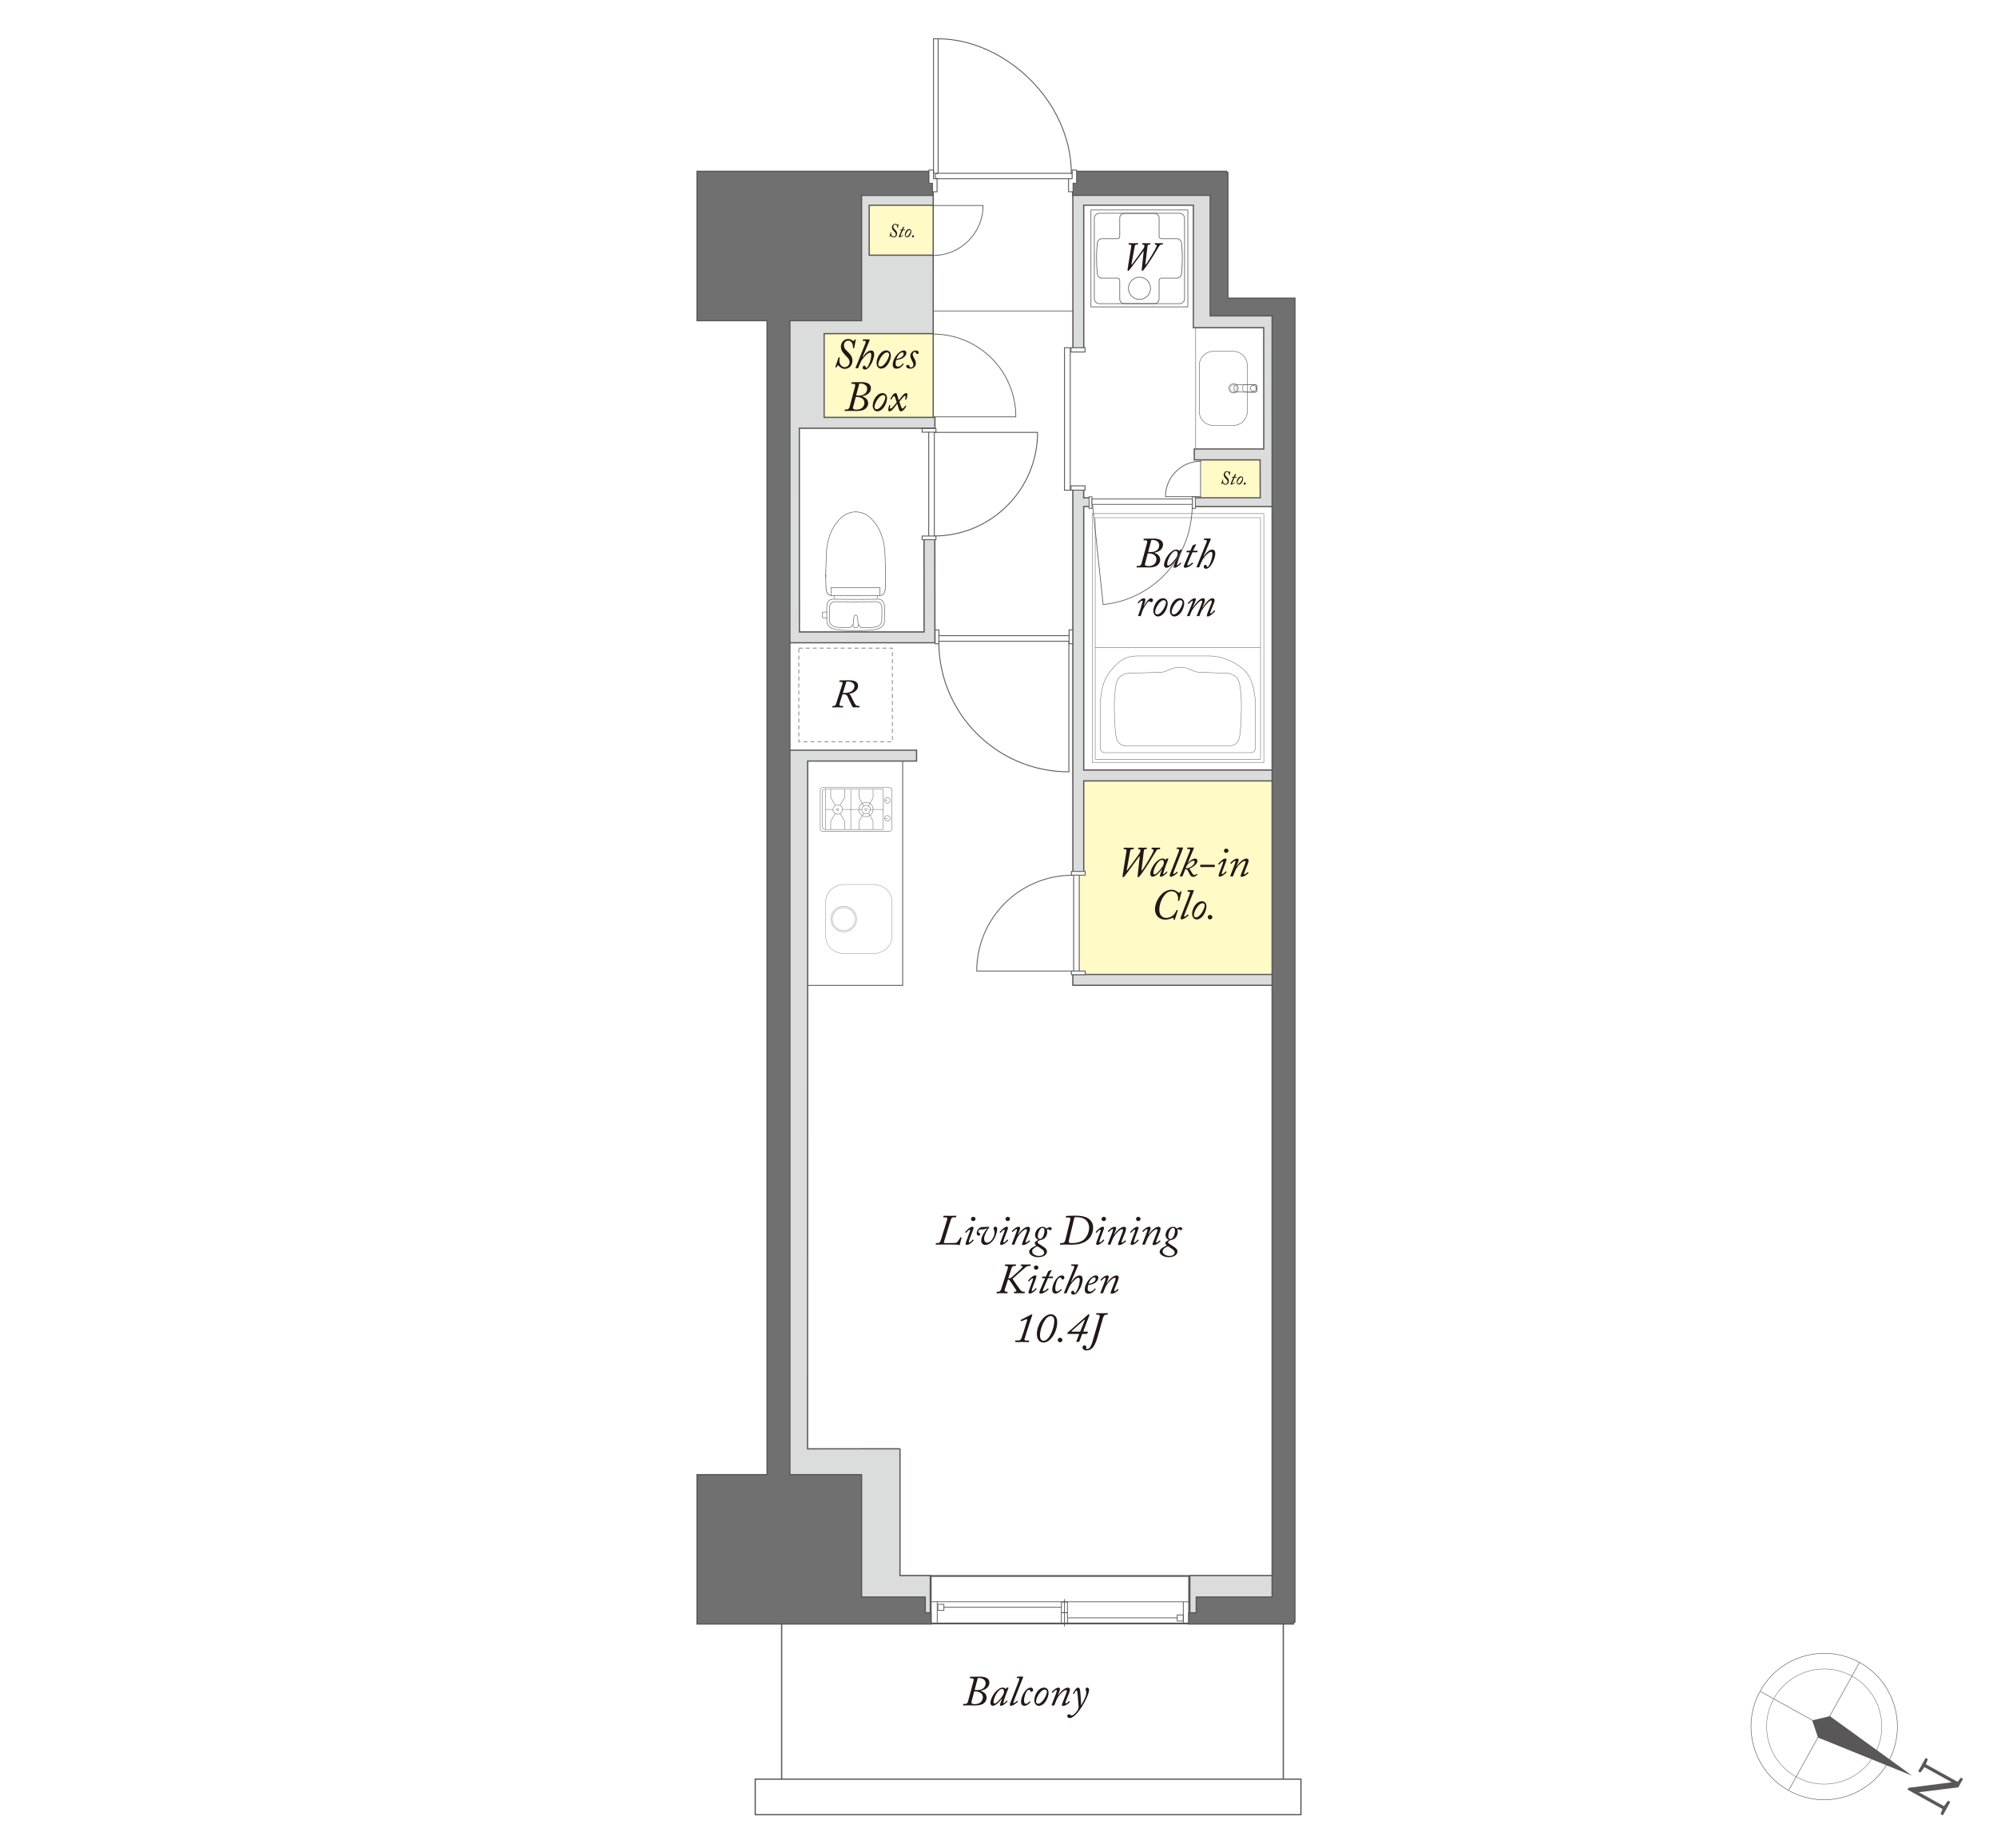 <?xml version="1.0" encoding="UTF-8"?>
<svg id="_レイヤー_2" data-name="レイヤー 2" xmlns="http://www.w3.org/2000/svg" viewBox="0 0 670 620">
  <defs>
    <style>
      .cls-1 {
        stroke-width: .17px;
      }

      .cls-1, .cls-2, .cls-3, .cls-4, .cls-5, .cls-6, .cls-7, .cls-8, .cls-9, .cls-10, .cls-11, .cls-12, .cls-13, .cls-14, .cls-15, .cls-16, .cls-17, .cls-18, .cls-19, .cls-20, .cls-21, .cls-22, .cls-23, .cls-24, .cls-25, .cls-26, .cls-27, .cls-28, .cls-29, .cls-30, .cls-31, .cls-32, .cls-33, .cls-34, .cls-35, .cls-36, .cls-37 {
        stroke: #595757;
      }

      .cls-1, .cls-3, .cls-4, .cls-5, .cls-6, .cls-7, .cls-8, .cls-9, .cls-10, .cls-11, .cls-13, .cls-14, .cls-15, .cls-16, .cls-17, .cls-18, .cls-19, .cls-20, .cls-21, .cls-23, .cls-25, .cls-26, .cls-27, .cls-28, .cls-29, .cls-30, .cls-31, .cls-32, .cls-34, .cls-35, .cls-36, .cls-37 {
        fill: none;
      }

      .cls-2, .cls-12, .cls-38, .cls-22, .cls-24, .cls-33 {
        fill: #fff;
      }

      .cls-2, .cls-31 {
        stroke-width: .41px;
      }

      .cls-3 {
        stroke-width: .29px;
      }

      .cls-4 {
        stroke-width: .58px;
      }

      .cls-5 {
        stroke-width: .28px;
      }

      .cls-6 {
        stroke-width: .29px;
      }

      .cls-7 {
        stroke-width: .26px;
      }

      .cls-7, .cls-10, .cls-16, .cls-19, .cls-23, .cls-25, .cls-28, .cls-32, .cls-34, .cls-37 {
        stroke-linecap: round;
        stroke-linejoin: round;
      }

      .cls-39 {
        fill: #dbdcdc;
      }

      .cls-39, .cls-40, .cls-38, .cls-41, .cls-42, .cls-43 {
        stroke-width: 0px;
      }

      .cls-8 {
        stroke-width: .14px;
      }

      .cls-8, .cls-9, .cls-11, .cls-14, .cls-15, .cls-21, .cls-24 {
        stroke-linecap: square;
      }

      .cls-9 {
        stroke-width: .18px;
      }

      .cls-10 {
        stroke-width: .26px;
      }

      .cls-40 {
        fill: #231815;
      }

      .cls-11, .cls-24 {
        stroke-width: .17px;
      }

      .cls-12 {
        stroke-width: .26px;
      }

      .cls-13 {
        stroke-miterlimit: 10;
        stroke-width: .23px;
      }

      .cls-14 {
        stroke-width: .19px;
      }

      .cls-15 {
        stroke-width: .19px;
      }

      .cls-16 {
        stroke-width: .19px;
      }

      .cls-17 {
        stroke-width: .13px;
      }

      .cls-18 {
        stroke-width: .23px;
      }

      .cls-19 {
        stroke-width: .22px;
      }

      .cls-20 {
        stroke-width: .3px;
      }

      .cls-41 {
        fill: #595757;
      }

      .cls-21 {
        stroke-width: .16px;
      }

      .cls-22, .cls-26, .cls-35 {
        stroke-width: .3px;
      }

      .cls-23 {
        stroke-width: .13px;
      }

      .cls-25 {
        stroke-width: .13px;
      }

      .cls-27 {
        stroke-dasharray: 0 0 1.34 1;
        stroke-width: .2px;
      }

      .cls-28 {
        stroke-width: .11px;
      }

      .cls-29 {
        stroke-width: .42px;
      }

      .cls-30 {
        stroke-width: .42px;
      }

      .cls-32 {
        stroke-width: .13px;
      }

      .cls-33 {
        stroke-width: .26px;
      }

      .cls-42 {
        fill: #fffac6;
      }

      .cls-34 {
        stroke-width: .09px;
      }

      .cls-35 {
        stroke-dasharray: 0 2;
      }

      .cls-43 {
        fill: #717071;
      }

      .cls-36 {
        stroke-width: .25px;
      }

      .cls-37 {
        stroke-width: .09px;
      }
    </style>
  </defs>
  <g id="_レイヤー_1-2" data-name="レイヤー 1">
    <g>
      <rect class="cls-38" width="670" height="620"/>
      <g>
        <polygon class="cls-42" points="430.64 260.56 361.99 260.58 361.99 329.1 430.62 329.1 430.64 260.56"/>
        <rect class="cls-42" x="403.11" y="151.77" width="26.86" height="17.14"/>
        <rect class="cls-42" x="284.14" y="64.29" width="29.13" height="24.23"/>
        <rect class="cls-42" x="260.06" y="109.9" width="53.21" height="31.59"/>
        <line class="cls-29" x1="262.25" y1="541.78" x2="262.25" y2="601"/>
        <line class="cls-29" x1="430.55" y1="541.78" x2="430.55" y2="601"/>
        <g>
          <rect class="cls-4" x="312.27" y="528.64" width="86.69" height="15.93"/>
          <line class="cls-7" x1="394.93" y1="542.68" x2="358.18" y2="542.68"/>
          <line class="cls-10" x1="356.09" y1="539.14" x2="316.68" y2="539.14"/>
          <line class="cls-10" x1="357.13" y1="545.44" x2="357.13" y2="536.52"/>
          <line class="cls-10" x1="397" y1="544.17" x2="397" y2="537.45"/>
          <line class="cls-10" x1="314.45" y1="544.17" x2="314.45" y2="537.45"/>
          <line class="cls-10" x1="312.09" y1="537.29" x2="398.95" y2="537.29"/>
          <rect class="cls-10" x="394.96" y="541.71" width="2.03" height="2.04"/>
          <rect class="cls-7" x="356.1" y="540.96" width="2.03" height="3.56"/>
          <rect class="cls-7" x="356.1" y="537.38" width="2.03" height="3.56"/>
          <rect class="cls-10" x="314.64" y="538.14" width="2.04" height="2.02"/>
        </g>
        <g>
          <path class="cls-23" d="m299.22,264.95c0-.43-.38-.77-.83-.77h-22.35c-.46,0-.83.35-.83.77v13.14c0,.43.37.77.83.77h22.35c.46,0,.83-.34.83-.77v-13.14Z"/>
          <line class="cls-23" x1="289.16" y1="271.51" x2="282.72" y2="271.51"/>
          <line class="cls-23" x1="277.04" y1="264.73" x2="277.04" y2="278.19"/>
          <line class="cls-23" x1="285.44" y1="264.95" x2="285.44" y2="278.13"/>
          <line class="cls-23" x1="279.48" y1="271.51" x2="277.06" y2="271.51"/>
          <line class="cls-23" x1="288.24" y1="264.8" x2="288.24" y2="267.6"/>
          <line class="cls-23" x1="288.27" y1="267.67" x2="289.75" y2="270.28"/>
          <line class="cls-23" x1="292.92" y1="264.8" x2="292.92" y2="267.6"/>
          <line class="cls-23" x1="292.89" y1="267.67" x2="291.41" y2="270.28"/>
          <line class="cls-23" x1="292.92" y1="278.16" x2="292.92" y2="275.42"/>
          <line class="cls-23" x1="292.89" y1="275.35" x2="291.41" y2="272.81"/>
          <line class="cls-23" x1="288.24" y1="278.16" x2="288.24" y2="275.42"/>
          <line class="cls-23" x1="288.27" y1="275.35" x2="289.75" y2="272.81"/>
          <line class="cls-23" x1="296.15" y1="271.51" x2="291.8" y2="271.51"/>
          <path class="cls-23" d="m290.56,273.94h-.04c-1.34,0-2.38-1.09-2.38-2.43s1.05-2.39,2.38-2.39h.04"/>
          <path class="cls-23" d="m290.56,269.11c1.31,0,2.39,1.05,2.39,2.39s-1.08,2.39-2.39,2.43"/>
          <path class="cls-23" d="m290.57,272.96c.78,0,1.41-.63,1.41-1.41s-.64-1.42-1.41-1.42-1.42.63-1.42,1.42.64,1.41,1.42,1.41Z"/>
          <path class="cls-23" d="m290.53,271.91c.2,0,.37-.17.37-.37s-.17-.37-.37-.37-.37.17-.37.37.17.37.37.37Z"/>
          <line class="cls-23" x1="278.71" y1="264.8" x2="278.71" y2="267.5"/>
          <line class="cls-23" x1="278.73" y1="267.56" x2="280.22" y2="270.06"/>
          <line class="cls-23" x1="283.38" y1="264.8" x2="283.38" y2="267.5"/>
          <line class="cls-23" x1="283.35" y1="267.56" x2="281.87" y2="270.06"/>
          <line class="cls-23" x1="283.38" y1="278.18" x2="283.38" y2="275.48"/>
          <line class="cls-23" x1="283.35" y1="275.41" x2="281.87" y2="272.9"/>
          <line class="cls-23" x1="278.71" y1="278.18" x2="278.71" y2="275.48"/>
          <line class="cls-23" x1="278.73" y1="275.41" x2="280.22" y2="272.9"/>
          <path class="cls-23" d="m281.07,273.11c.88,0,1.58-.71,1.58-1.58s-.71-1.58-1.58-1.58-1.58.71-1.58,1.58.71,1.58,1.58,1.58Z"/>
          <path class="cls-23" d="m281.02,271.91c.21,0,.37-.17.37-.37s-.16-.37-.37-.37-.37.17-.37.37.16.37.37.37Z"/>
          <path class="cls-23" d="m296.29,264.7v13.53h-19.42c-.55,0-.98-.44-.98-.99v-11.78c0-.42.34-.76.75-.76h19.65Z"/>
          <path class="cls-23" d="m297.71,273.57c.52,0,.95.42.95.94s-.42.95-.95.95-.94-.42-.94-.95.42-.94.94-.94Z"/>
          <line class="cls-23" x1="296.76" y1="274.51" x2="297.78" y2="274.51"/>
          <path class="cls-23" d="m297.71,267.53c.52,0,.95.42.95.95s-.42.95-.95.95-.94-.43-.94-.95.42-.95.94-.95Z"/>
          <line class="cls-23" x1="296.76" y1="268.49" x2="297.78" y2="268.49"/>
        </g>
        <g>
          <g>
            <path class="cls-37" d="m287.39,308.29c0-2.37-1.93-4.31-4.3-4.31s-4.31,1.93-4.31,4.31,1.93,4.31,4.31,4.31,4.3-1.93,4.3-4.31Z"/>
            <path class="cls-37" d="m286.94,308.29c0-2.13-1.73-3.86-3.85-3.86s-3.86,1.73-3.86,3.86,1.73,3.87,3.86,3.87,3.85-1.73,3.85-3.87Z"/>
          </g>
          <path class="cls-34" d="m283.39,296.69c-3.5,0-6.35,2.52-6.35,5.62v11.95c0,3.11,2.84,5.62,6.35,5.62h9.52c3.5,0,6.34-2.52,6.34-5.62v-11.95c0-3.1-2.84-5.62-6.34-5.62h-9.52Z"/>
        </g>
        <rect class="cls-3" x="265.99" y="252.32" width="36.86" height="78.21"/>
        <g>
          <g>
            <path class="cls-25" d="m370.75,252.46s-1.59.16-1.59-1.59v-15s.13-6.31,2.69-9.8c2.55-3.49,5-5.89,9.49-6.05h24.63c4.48.16,9.99,2.55,12.55,6.05,2.55,3.49,2.68,9.8,2.68,9.8v15c0,1.74-1.59,1.59-1.59,1.59h-48.86Z"/>
            <path class="cls-25" d="m377.94,250.21c-2.87-.1-3.34-2.5-3.34-2.5-.63-2.03-.83-10.33-.73-12.52,0,0,.21-4.11.58-5.68.36-1.57,1.09-3.23,4.06-3.7l9.98-.26s1.11.1,2.36-.31c1.25-.42,2.71-1.3,4.43-1.41h1.28c1.72.1,3.18.99,4.43,1.41,1.25.41,2.58.31,2.58.31l8.26.26c2.97.47,3.7,2.14,4.07,3.7.37,1.56.57,5.68.57,5.68.1,2.19-.1,10.49-.73,12.52,0,0-.47,2.4-3.34,2.5h-34.47Z"/>
            <polyline class="cls-25" points="367.44 173.74 367.44 254.67 422.91 254.67 422.91 173.65 367.47 173.65"/>
            <line class="cls-25" x1="367.5" y1="217.24" x2="422.82" y2="217.24"/>
          </g>
          <rect class="cls-32" x="366.43" y="172.29" width="57.58" height="83.51"/>
        </g>
        <line class="cls-36" x1="402.8" y1="170.1" x2="402.8" y2="152.25"/>
        <g>
          <g>
            <path class="cls-16" d="m413.88,131.82c-.85,0-1.55-.69-1.55-1.54s.69-1.55,1.55-1.55,1.54.69,1.54,1.55-.69,1.54-1.54,1.54Z"/>
            <path class="cls-28" d="m413.87,131.44c-.64,0-1.16-.52-1.16-1.16s.52-1.16,1.16-1.16,1.16.52,1.16,1.16-.52,1.16-1.16,1.16Z"/>
            <path class="cls-14" d="m420.48,131.26c.55,0,.99-.44.99-.99s-.44-.99-.99-.99-.98.44-.98.99.44.99.98.99"/>
            <path class="cls-14" d="m415.04,129.04l5.79-.08c.51,0,.93.42.93.93v.79c0,.51-.41.92-.93.92l-5.75-.12c-.51,0-1.05-.29-1.05-.8v-.79c0-.51.5-.84,1.01-.84Z"/>
            <path class="cls-21" d="m417.57,129.05l3.59-.08c.32,0,.58.41.58.92v.78c0,.51-.26.92-.58.92l-3.57-.12c-.32,0-.65-.29-.65-.8v-.78c0-.51.31-.83.63-.83Z"/>
            <path class="cls-21" d="m407.05,117.86h6.73c2.59,0,4.69,2.1,4.69,4.69v15.46c0,2.59-2.1,4.69-4.69,4.69h-6.73c-2.59,0-4.69-2.1-4.69-4.69v-15.45c0-2.59,2.1-4.69,4.69-4.69Z"/>
          </g>
          <rect class="cls-21" x="401.15" y="107.83" width="24.65" height="43.63"/>
        </g>
        <g>
          <g>
            <rect class="cls-19" x="366.01" y="70.43" width="32.51" height="32.51"/>
            <path class="cls-19" d="m382.3,92.97c2.03,0,3.7,1.69,3.7,3.74s-1.67,3.73-3.7,3.73-3.71-1.69-3.71-3.73,1.68-3.74,3.71-3.74"/>
            <path class="cls-19" d="m387.36,101.84c.83,0,1.52-.69,1.52-1.52v-6.27c0-.42.35-.77.77-.77h5.22c.78,0,1.43-.59,1.52-1.36l.02-.23c.16-1.66.25-3.34.25-5.01v-.27c0-1.66-.09-3.06-.24-4.68l-.03-.28c-.08-.77-.74-1.37-1.52-1.37h-5.22c-.42,0-.77-.35-.77-.76v-6.22c0-.84-.69-1.53-1.52-1.53h-10.16c-.84,0-1.52.69-1.52,1.53v6.22c0,.41-.35.76-.77.76h-5.22c-.77,0-1.44.6-1.52,1.37l-.02.22c-.15,1.49-.25,2.64-.25,4.74v.27c0,1.67.08,3.34.25,5.01l.02.23c.08.77.74,1.36,1.52,1.36h5.22c.42,0,.77.34.77.77v6.27c0,.83.68,1.52,1.52,1.52h10.16Z"/>
            <path class="cls-19" d="m368.83,101.86c-.92,0-1.68-.76-1.68-1.67v-26.97c0-.92.76-1.68,1.68-1.68h26.91c.92,0,1.68.75,1.68,1.68v26.97c0,.92-.75,1.67-1.68,1.67h-26.91Z"/>
          </g>
          <path class="cls-40" d="m379.62,88.62c-.03.13.05.18.2.03.22-.21,3.56-4.89,3.7-5.08.34-.48.44-.89.44-1.12,0-.19-.15-.39-.42-.39h-.23c-.08,0-.12-.03-.11-.08l.07-.31c.01-.08.04-.11.16-.11.13,0,.48.04,1.16.04.75,0,1.1-.04,1.26-.04.09,0,.15.04.12.13l-.07.25c-.03.08-.05.11-.15.11h-.3c-.28,0-.4.16-.47.67l-.71,5.91c-.03.17.04.2.13.12.31-.27,1.84-2.81,2.03-3.13.6-1.02,1.42-2.49,1.56-2.85.13-.38.11-.73-.27-.73h-.22c-.07,0-.09-.03-.08-.11l.05-.25c.01-.09.05-.13.15-.13.17,0,.5.04,1.13.04.73,0,1.07-.04,1.28-.04.09,0,.13.05.12.13l-.05.25c-.01.08-.05.11-.11.11h-.23c-.3,0-.55.09-.78.39-.16.23-2.15,3.55-2.49,4.07-.38.62-2.2,3.33-2.78,4-.12.13-.28.35-.44.35-.18,0-.24-.16-.22-.4l.65-6.02c.03-.19-.07-.21-.16-.09-.13.17-4.14,5.67-4.64,6.21-.15.16-.27.31-.47.31-.13,0-.17-.18-.11-.59l1.2-7.51c.08-.47.01-.71-.43-.71h-.32c-.11,0-.15-.03-.13-.13l.05-.26c.01-.07.04-.11.16-.11.13,0,.67.04,1.37.04.83,0,1.34-.04,1.51-.04.12,0,.15.04.13.13l-.05.25c-.01.07-.04.11-.13.11h-.3c-.46,0-.6.17-.71.75l-1.06,5.8Z"/>
        </g>
        <line class="cls-29" x1="313.09" y1="89.42" x2="313.09" y2="68.16"/>
        <line class="cls-29" x1="313.09" y1="142.11" x2="313.09" y2="106.13"/>
        <g>
          <path class="cls-40" d="m282.62,229.4c.15-.43.09-.67-.39-.67h-.52c-.11,0-.12-.04-.11-.11l.07-.28c.01-.08.04-.11.17-.11,1.41,0,2.79-.04,3.01-.04.97,0,3.04.09,3.04,1.92,0,1.34-1.45,2.42-3.02,2.61v.03c.32.11.52.52.67.81.07.13.99,2.04,1.24,2.45.34.55.6.78,1.18.78h.34c.09,0,.11.05.09.13l-.04.26c-.01.07-.04.11-.13.11-.13,0-.35-.04-.99-.04-.59,0-.85.04-.99.04-.11,0-.17-.11-.36-.43-.19-.32-1.38-2.97-1.55-3.29-.39-.75-1.14-.68-1.65-.68l-.95,2.94c-.24.77-.07.97.5.97h.55c.08,0,.11.04.09.11l-.04.31c-.01.07-.07.08-.16.08-.15,0-.75-.04-1.88-.04-.79,0-1.32.04-1.48.04-.08,0-.09-.04-.08-.11l.05-.28c.01-.08.04-.11.13-.11h.26c.48,0,.71-.3.83-.67l2.14-6.71Zm.17,3.04c.69,0,1.49.07,2.47-.34.79-.32,1.41-1.05,1.41-1.99,0-.56-.5-1.49-2.14-1.49-.24,0-.39,0-.55.01l-1.2,3.8Z"/>
          <rect class="cls-27" x="268" y="217.39" width="31.39" height="31.39"/>
        </g>
        <line class="cls-13" x1="361.86" y1="104.31" x2="310.65" y2="104.31"/>
        <rect class="cls-2" x="253.38" y="596.79" width="183.09" height="11.92"/>
        <g>
          <path class="cls-40" d="m326.59,563.88c.06-.22.09-.4.09-.52,0-.26-.26-.39-.79-.39h-.37c-.09,0-.13-.06-.12-.13l.06-.3c.01-.09.06-.1.19-.1.09,0,.57,0,1.16-.01.85-.01,1.52-.03,2.02-.03.19,0,1.43,0,2.22.47.5.3.9.8.9,1.47,0,1.8-1.6,2.55-2.85,2.76-.09.01-.09.06-.03.09,1.13.36,1.95,1.13,1.95,2.32,0,.16-.04,1-.83,1.73-.53.49-1.42.83-3.02.83-.64,0-1.29-.04-1.93-.04s-1.33.04-1.99.04c-.1,0-.14-.03-.13-.11l.06-.3c.01-.07.04-.11.13-.11h.56c.54,0,.77-.33.92-.87l1.82-6.8Zm-.61,6.76c-.13.5-.12.64.16.82.16.09.67.17.89.17,1.9,0,2.72-1.15,2.72-2.32,0-1.53-1.62-1.96-2.69-1.96h-.2l-.87,3.29Zm1-3.78c.24.04.67.06.86.06,1.53,0,2.83-.72,2.85-2.35,0-.9-.86-1.7-2.23-1.7-.17,0-.3.01-.42.03l-1.06,3.97Z"/>
          <path class="cls-40" d="m338.31,566.09c.06,0,.07.07.04.13-.27.59-1,2.56-1.07,2.79-.08.24-.69,2.02-.69,2.15s.07.17.16.17c.17,0,.9-.75,1-.87.04-.04.09-.07.11-.03l.13.14s.06.07.03.11c-.16.29-1.4,1.5-2.22,1.5-.17,0-.3-.06-.3-.24,0-.22.14-.66.69-2.18l-.07-.03c-.6.92-2.05,2.45-3.06,2.45-.33,0-.77-.27-.77-.92,0-2.09,2.35-5.18,4.1-5.18.6,0,.87.26,1.02.49l.27-.39c.04-.06.09-.1.14-.1h.5Zm-1.8,2.49c.2-.42.34-.77.34-1.19,0-.39-.14-.85-.67-.85-1.32,0-2.85,3.02-2.85,4.38,0,.33.14.5.39.5.72,0,2.53-2.32,2.79-2.85Z"/>
          <path class="cls-40" d="m341.85,563.77c.22-.54.2-.9-.21-.9h-.42c-.1,0-.11-.06-.09-.13l.09-.26c.03-.08.06-.1.14-.1h1.78c.13,0,.17.09.13.22l-2.98,7.57c-.13.33-.47,1.12-.17,1.12.23,0,.89-.56,1.06-.75.06-.06.09-.04.13,0l.16.17s.04.09-.01.14c-.07.11-1.4,1.33-2.32,1.33-.19,0-.32-.09-.32-.42,0-.21.36-1.12.53-1.55l2.51-6.46Z"/>
          <path class="cls-40" d="m342.56,570.87c0-1.95,1.59-4.78,3.25-4.78.67,0,.82.54.82.8,0,.34-.33.6-.59.6-.19,0-.32-.1-.37-.31-.04-.16-.21-.37-.44-.37-.36,0-.73.34-1.04.99-.39.83-.62,2.06-.62,2.51,0,1.04.31,1.19.57,1.19.56,0,1.1-.57,1.26-.77.04-.06.08-.09.13-.06l.16.14s.07.07.01.16c-.2.3-1.15,1.23-2.06,1.23-.5,0-1.07-.36-1.07-1.32Z"/>
          <path class="cls-40" d="m347.01,570.34c0-1.8,1.36-4.25,3.26-4.25.96,0,1.53.7,1.53,1.68,0,1.58-1.25,4.42-3.32,4.42-.79,0-1.47-.76-1.47-1.85Zm4.22-2.79c.01-.44-.24-.8-.72-.8-.6,0-1.36.54-2.08,1.7-.49.77-.83,1.65-.83,2.32,0,.46.32.73.66.73,1.49,0,2.97-3.01,2.97-3.95Z"/>
          <path class="cls-40" d="m352.98,572.05c-.16,0-.19-.03-.16-.13l1.02-2.65c.34-.89.74-1.92.74-2.16,0-.14-.06-.24-.21-.24-.27,0-.96.69-1.2.96-.04.04-.09.04-.14-.01l-.13-.13c-.06-.06-.07-.08-.03-.14.21-.26,1.27-1.45,2.31-1.45.33,0,.46.24.46.43,0,.44-.62,1.8-.73,2.13l.06.03c.43-.69,1.99-2.59,3.27-2.59.43,0,.72.21.72.59,0,.63-.33,1.37-.8,2.53-.39.95-.73,1.75-.73,1.98,0,.09.06.19.17.19.21,0,.85-.53,1.03-.73.06-.04.11-.03.16.03l.1.11c.06.06.07.09.01.16-.17.23-1.33,1.25-2.29,1.25-.19,0-.35-.07-.35-.29,0-.27.52-1.4.96-2.63.2-.56.72-1.75.72-2.06,0-.2-.1-.33-.36-.33-.56,0-1.98,1.32-2.61,2.33-.26.42-.49.79-.86,1.79l-.36.96c-.03.06-.06.09-.2.09h-.56Z"/>
          <path class="cls-40" d="m360.02,568.15s-.04-.06-.01-.13c.08-.17.84-1.93,1.72-1.93.44,0,.6.36.72,1.62.14,1.63.24,3.31.27,4.24h.06c.4-.66,1.26-2.36,1.46-3.05.07-.24.21-.63.21-1.25,0-.16-.03-.42-.07-.53-.06-.13-.16-.33-.16-.52,0-.23.13-.51.59-.51.39,0,.57.36.57.72,0,.93-.54,2.13-.96,3.04-.63,1.37-2.13,3.94-3.38,5.15-.39.4-1.33,1.3-2.17,1.3-.56,0-.8-.34-.8-.67,0-.36.32-.57.57-.59.24-.01.37.1.53.23.1.08.24.17.36.17.14,0,.39-.09.67-.3.79-.59,1.34-1.42,1.57-1.93.11-.27.13-.59.11-.8-.03-.33-.3-4.23-.46-4.97-.06-.27-.13-.4-.24-.4-.26,0-.72.85-.83,1.16-.03.06-.08.06-.13.04l-.2-.09Z"/>
        </g>
        <g>
          <path class="cls-40" d="m384.83,182.14c.06-.22.09-.4.09-.52,0-.26-.26-.39-.79-.39h-.37c-.09,0-.13-.06-.11-.13l.06-.3c.01-.09.06-.1.19-.1.09,0,.57,0,1.16-.01.85-.01,1.52-.03,2.02-.03.19,0,1.43,0,2.22.47.5.3.9.8.9,1.48,0,1.81-1.61,2.55-2.86,2.77-.08.01-.08.06-.03.08,1.13.36,1.95,1.13,1.95,2.32,0,.16-.04,1-.83,1.74-.53.49-1.42.83-3.03.83-.65,0-1.29-.04-1.94-.04s-1.33.04-1.99.04c-.1,0-.14-.03-.13-.11l.06-.3c.01-.07.04-.11.13-.11h.56c.54,0,.78-.33.92-.87l1.82-6.81Zm-.62,6.77c-.13.5-.11.65.16.82.16.09.67.17.89.17,1.91,0,2.72-1.15,2.72-2.32,0-1.54-1.62-1.97-2.7-1.97h-.2l-.87,3.3Zm1-3.79c.24.04.67.06.86.06,1.54,0,2.84-.72,2.86-2.35,0-.9-.86-1.71-2.24-1.71-.17,0-.3.01-.42.03l-1.06,3.97Z"/>
          <path class="cls-40" d="m396.58,184.35c.06,0,.07.07.04.13-.27.59-1,2.57-1.08,2.8-.08.24-.69,2.02-.69,2.15s.07.17.16.17c.17,0,.9-.75,1-.87.04-.04.08-.07.11-.03l.13.14s.06.07.03.11c-.16.29-1.41,1.51-2.22,1.51-.17,0-.3-.06-.3-.24,0-.22.14-.66.69-2.18l-.07-.03c-.6.92-2.05,2.45-3.07,2.45-.33,0-.77-.27-.77-.92,0-2.09,2.35-5.19,4.1-5.19.6,0,.87.26,1.02.49l.27-.39c.04-.06.09-.1.14-.1h.5Zm-1.81,2.5c.2-.42.34-.78.34-1.19,0-.39-.14-.85-.67-.85-1.32,0-2.85,3.03-2.85,4.39,0,.33.14.5.39.5.72,0,2.54-2.32,2.8-2.85Z"/>
          <path class="cls-40" d="m399.15,185.26h-1c-.09,0-.11-.03-.09-.11l.11-.32c.03-.07.07-.1.16-.1h1.03l.75-1.67c.07-.14.11-.17.23-.21.16-.04.53-.19.65-.24.09-.04.16-.09.21-.09.09,0,.11.09.01.29l-.95,1.92h1.46c.07,0,.1.04.06.16l-.13.3s-.07.07-.13.07h-1.46l-1.39,3.23c-.17.4-.33.76-.33.92s.06.24.19.24c.42,0,1.35-.82,1.43-.92.04-.06.09-.04.13,0l.16.17s.04.07.01.13c-.19.23-1.52,1.42-2.63,1.42-.36,0-.46-.14-.46-.34,0-.22.07-.46.16-.67l1.81-4.18Z"/>
          <path class="cls-40" d="m401.53,190.31c-.09,0-.11-.04-.1-.07l3.29-8.13c.17-.43.19-.59.19-.7,0-.17-.2-.29-.47-.29h-.44c-.08,0-.16-.04-.13-.13l.07-.24c.03-.07.04-.11.16-.11h1.94c.11,0,.17.04.17.17,0,.06-.04.22-.13.43l-2.25,5.28.07.06c.72-1.02,1.66-2.22,2.84-2.22.66,0,.99.54.99,1.2,0,1.16-.49,2.4-.99,3.33-.57,1.08-1.35,1.89-2.15,1.89-.42,0-.73-.3-.73-.62s.22-.7.52-.7.47.23.5.43c.01.13.09.29.24.29.32,0,.79-.93,1.06-1.67.32-.82.57-1.91.57-2.6,0-.36-.03-.8-.43-.8-.76,0-2.02,1.49-2.41,1.98-.35.43-.66.97-.95,1.66l-.6,1.46c-.03.08-.1.1-.2.1h-.62Z"/>
          <path class="cls-40" d="m381.98,206.64c-.1,0-.16-.06-.13-.13l.8-2.32c.26-.8.7-2.31.7-2.51,0-.13-.11-.21-.24-.21-.29,0-.93.65-1.13.89-.03.04-.09.03-.11,0l-.14-.14s-.03-.07,0-.11c.3-.44,1.16-1.42,2.14-1.42.29,0,.4.24.4.5.01.27-.23,1.08-.52,2.04l.07.03c.39-.8,1.53-2.57,2.34-2.57.42,0,.67.26.67.65s-.29.66-.56.66c-.13,0-.24-.03-.36-.14s-.19-.17-.37-.17c-.39,0-1.19,1.23-1.76,2.18-.17.27-.34.6-.56,1.25l-.47,1.45c-.03.1-.07.1-.19.1h-.57Z"/>
          <path class="cls-40" d="m386.95,204.93c0-1.81,1.36-4.26,3.27-4.26.96,0,1.54.7,1.54,1.68,0,1.58-1.25,4.43-3.33,4.43-.79,0-1.48-.76-1.48-1.85Zm4.23-2.8c.01-.44-.24-.8-.72-.8-.6,0-1.36.54-2.08,1.71-.49.78-.83,1.65-.83,2.32,0,.46.32.73.66.73,1.49,0,2.97-3.01,2.97-3.96Z"/>
          <path class="cls-40" d="m392.5,204.93c0-1.81,1.36-4.26,3.27-4.26.96,0,1.54.7,1.54,1.68,0,1.58-1.25,4.43-3.33,4.43-.79,0-1.48-.76-1.48-1.85Zm4.23-2.8c.01-.44-.24-.8-.72-.8-.6,0-1.36.54-2.08,1.71-.49.78-.83,1.65-.83,2.32,0,.46.32.73.66.73,1.49,0,2.97-3.01,2.97-3.96Z"/>
          <path class="cls-40" d="m398.35,206.64c-.07,0-.13-.03-.08-.14l1.09-2.6c.37-.9.8-1.89.83-2.15,0-.14-.04-.23-.14-.23-.2,0-1.08.85-1.21,1.02-.04.06-.11.04-.17-.01l-.13-.13s-.06-.08-.01-.13c.33-.39,1.45-1.59,2.35-1.59.2,0,.34.17.34.4,0,.35-.87,2.24-1.02,2.63h.07c.66-1,2.14-3.03,3.36-3.03.47,0,.63.36.63.62,0,.53-.57,1.91-.82,2.48h.07c.79-1.19,2.08-3.1,3.3-3.1.44,0,.69.37.69.69,0,.49-.27,1.09-.87,2.55-.33.82-.6,1.42-.6,1.68,0,.1.04.19.16.19.26,0,1.05-.92,1.13-1.03.04-.07.11-.06.17,0l.12.12s.06.08.03.16c-.04.1-1.55,1.76-2.48,1.76-.14,0-.26-.13-.26-.34,0-.36.4-1.32.98-2.73.42-1.02.69-1.62.69-2.04,0-.17-.11-.27-.3-.27-.49,0-1.89,1.59-2.77,2.87-.1.16-.4.52-.59,1.02l-.49,1.26c-.03.07-.09.09-.2.09h-.57c-.11,0-.17-.03-.13-.11l.98-2.38c.4-.99.83-2.01.83-2.41,0-.19-.11-.29-.29-.29-.49,0-1.85,1.46-2.67,2.61-.22.3-.5.7-.72,1.22l-.52,1.28c-.06.09-.1.09-.23.09h-.55Z"/>
        </g>
        <g>
          <path class="cls-40" d="m378.01,291.83c-.03.14.06.19.21.03.23-.23,3.8-5.21,3.94-5.41.36-.51.47-.94.47-1.19,0-.2-.16-.42-.44-.42h-.24c-.09,0-.13-.03-.11-.08l.07-.33c.01-.08.04-.11.17-.11.14,0,.51.04,1.23.04.8,0,1.18-.04,1.35-.04.1,0,.16.04.13.14l-.07.27c-.03.08-.06.11-.16.11h-.32c-.3,0-.43.17-.5.72l-.76,6.3c-.03.19.04.21.14.13.33-.29,1.96-2.99,2.16-3.34.64-1.09,1.52-2.65,1.66-3.04.14-.4.11-.77-.29-.77h-.23c-.07,0-.1-.03-.09-.11l.06-.27c.01-.1.06-.14.16-.14.19,0,.53.04,1.2.04.77,0,1.15-.04,1.36-.04.1,0,.14.06.13.14l-.06.27c-.01.08-.06.11-.11.11h-.24c-.32,0-.59.1-.83.42-.17.24-2.29,3.78-2.65,4.34-.4.66-2.35,3.55-2.97,4.27-.13.14-.3.37-.47.37-.19,0-.26-.17-.23-.43l.69-6.41c.03-.2-.07-.23-.17-.1-.14.19-4.41,6.04-4.94,6.62-.16.17-.29.33-.5.33-.14,0-.19-.19-.11-.63l1.27-8c.09-.5.01-.76-.46-.76h-.34c-.11,0-.16-.03-.14-.14l.06-.27c.01-.07.04-.11.17-.11.14,0,.72.04,1.46.04.89,0,1.43-.04,1.6-.04.13,0,.16.04.14.14l-.06.27c-.01.07-.04.11-.14.11h-.31c-.49,0-.64.19-.76.8l-1.13,6.19Z"/>
          <path class="cls-40" d="m391.95,287.99c.06,0,.07.07.04.13-.27.59-1,2.56-1.07,2.79-.08.24-.69,2.02-.69,2.15s.07.17.16.17c.17,0,.9-.75,1-.87.04-.04.09-.07.11-.03l.13.14s.06.07.03.11c-.16.29-1.4,1.5-2.22,1.5-.17,0-.3-.06-.3-.24,0-.22.14-.66.69-2.18l-.07-.03c-.6.92-2.05,2.45-3.06,2.45-.33,0-.77-.27-.77-.92,0-2.09,2.35-5.18,4.1-5.18.6,0,.87.26,1.02.49l.27-.39c.04-.06.09-.1.14-.1h.5Zm-1.8,2.49c.2-.42.34-.77.34-1.19,0-.39-.14-.85-.67-.85-1.32,0-2.85,3.02-2.85,4.38,0,.33.14.5.39.5.72,0,2.53-2.32,2.79-2.85Z"/>
          <path class="cls-40" d="m395.48,285.67c.22-.54.2-.9-.21-.9h-.42c-.1,0-.11-.06-.09-.13l.09-.26c.03-.08.06-.1.14-.1h1.78c.13,0,.17.09.13.22l-2.98,7.57c-.13.33-.47,1.12-.17,1.12.23,0,.89-.56,1.06-.75.06-.06.09-.04.13,0l.16.17s.04.09-.01.14c-.07.11-1.4,1.33-2.32,1.33-.19,0-.32-.09-.32-.42,0-.21.36-1.12.53-1.55l2.51-6.46Z"/>
          <path class="cls-40" d="m395.94,293.95c-.09,0-.11-.06-.07-.16l3.38-8.39c.16-.39.01-.63-.52-.63h-.39c-.09,0-.1-.06-.07-.14l.09-.23c.04-.07.06-.11.17-.11h1.9c.14,0,.14.16.11.24l-2.06,4.97.07.03c.44-.57,1.47-1.53,2.43-1.53.3,0,.75.16.75.85,0,1.13-2.01,2.28-2.65,2.52v.06l.93,1.5c.21.36.46.59.72.59.27,0,.51-.22.67-.37.04-.06.1-.06.13-.01l.14.16s.03.07-.01.13c-.07.09-.62.69-1.2.69-.72,0-.96-.19-1.3-.85l-.79-1.5c-.1-.19-.32-.2-.72-.16l-.89,2.26c-.03.08-.09.1-.21.1h-.62Zm1.85-2.71c1.36.16,3.02-1.23,3.02-2.12,0-.23-.17-.43-.4-.43-.73,0-1.7,1-1.91,1.23-.11.13-.3.36-.39.53l-.33.79Z"/>
          <path class="cls-40" d="m402.69,290.21c0-.1.03-.14.11-.14h4.63c.07,0,.13.03.13.11v.49c0,.14-.06.17-.13.17h-4.63c-.08,0-.11-.03-.11-.1v-.53Z"/>
          <path class="cls-40" d="m408.85,293.73c0-.33.24-.99.85-2.59l.42-1.12c.14-.39.26-.67.26-.85,0-.13-.09-.19-.2-.19-.24,0-.92.77-1.15,1-.06.06-.11.06-.16.01l-.11-.13c-.06-.04-.09-.07-.04-.13.06-.09,1.52-1.8,2.43-1.76.17,0,.34.11.34.36,0,.26-.23.9-.49,1.59l-.83,2.18c-.2.53-.26.85-.26.94,0,.13.04.22.16.24.3-.06,1.07-.87,1.15-1,.03-.04.09-.04.16.03l.11.1c.06.07.07.1.03.17-.09.11-1.23,1.49-2.42,1.49-.14-.01-.24-.13-.24-.36Zm1.8-8.35c0-.39.3-.72.74-.72.5,0,.76.36.76.69,0,.21-.17.72-.76.72-.63,0-.74-.53-.74-.69Z"/>
          <path class="cls-40" d="m412.91,293.95c-.16,0-.19-.03-.16-.13l1.02-2.65c.35-.89.75-1.92.75-2.16,0-.14-.06-.24-.21-.24-.27,0-.96.69-1.2.96-.04.04-.09.04-.14-.01l-.13-.13c-.06-.06-.07-.08-.03-.14.21-.26,1.27-1.45,2.31-1.45.33,0,.46.24.46.43,0,.44-.62,1.8-.73,2.13l.06.03c.43-.69,1.99-2.59,3.27-2.59.43,0,.72.21.72.59,0,.63-.33,1.37-.8,2.53-.39.95-.73,1.75-.73,1.98,0,.09.06.19.17.19.21,0,.84-.53,1.03-.73.06-.04.11-.03.16.03l.1.11c.06.06.07.09.01.16-.17.23-1.33,1.25-2.29,1.25-.19,0-.34-.07-.34-.29,0-.27.51-1.4.96-2.63.2-.56.72-1.75.72-2.06,0-.2-.1-.33-.36-.33-.56,0-1.98,1.32-2.61,2.33-.26.42-.49.79-.86,1.79l-.36.96c-.03.06-.06.09-.2.09h-.56Z"/>
          <path class="cls-40" d="m394.17,308.5c-.03.07-.07.08-.13.07l-.26-.07s-.07-.04-.04-.11c.01-.07.04-.14.04-.24,0-.16-.1-.27-.23-.27s-.37.09-.63.2c-.32.16-1.29.4-1.98.4-1.9,0-3.44-1.32-3.44-3.41,0-1.63.76-3.54,2.08-4.97.93-1.02,2.22-1.65,3.45-1.65.69,0,1.2.14,1.89.62.19.13.44.4.72.4.17,0,.29-.11.37-.44.03-.09.07-.11.13-.09l.19.04c.08.01.11.06.08.14l-.76,2.97c-.03.08-.06.11-.16.08l-.2-.03c-.07-.01-.1-.04-.09-.14.3-1.4-.43-3.04-2.08-3.04-1.16,0-1.93.57-2.75,1.75-1.07,1.57-1.42,3.35-1.42,4.5,0,2.05,1.36,2.68,2.19,2.68,1.2,0,2.69-.42,3.57-2.54.06-.13.07-.14.14-.11l.24.07c.08.03.08.06.07.13l-1.02,3.06Z"/>
          <path class="cls-40" d="m399.12,299.98c.22-.54.2-.9-.21-.9h-.42c-.1,0-.11-.06-.09-.13l.09-.26c.03-.08.06-.1.14-.1h1.78c.13,0,.17.09.13.22l-2.98,7.57c-.13.33-.47,1.12-.17,1.12.23,0,.89-.56,1.06-.75.06-.06.09-.04.13,0l.16.17s.04.09-.01.14c-.07.11-1.4,1.33-2.32,1.33-.19,0-.32-.09-.32-.42,0-.21.36-1.12.53-1.55l2.51-6.46Z"/>
          <path class="cls-40" d="m399.96,306.56c0-1.8,1.36-4.25,3.27-4.25.96,0,1.53.7,1.53,1.68,0,1.58-1.25,4.42-3.32,4.42-.79,0-1.48-.76-1.48-1.85Zm4.23-2.79c.01-.44-.24-.8-.72-.8-.6,0-1.36.54-2.08,1.7-.49.77-.83,1.65-.83,2.32,0,.46.31.73.66.73,1.49,0,2.96-3.01,2.96-3.95Z"/>
          <path class="cls-40" d="m405.2,307.63c0-.29.23-.74.74-.74.64,0,.82.57.82.74,0,.37-.33.77-.8.77-.44,0-.76-.33-.76-.77Z"/>
        </g>
        <g>
          <path class="cls-40" d="m410.2,160.86s.03-.03.07-.03l.06.02s.06.03.04.07c-.23.97.34,1.41.75,1.41s.75-.33.75-.76-.32-.69-.6-1c-.4-.44-.72-.77-.72-1.38,0-.47.37-1.14,1.1-1.14.36,0,.66.22.77.29.03.02.05.03.09.03.05,0,.08-.09.1-.23,0-.02.02-.03.06-.02h.08s.05.03.04.05l-.23,1.23s-.02.04-.05.04h-.09s-.06-.03-.06-.06c.04-.26-.04-1.08-.72-1.08-.4,0-.64.36-.64.71,0,.49.29.68.58.99.3.3.71.66.71,1.34,0,.86-.6,1.25-1.17,1.25-.42,0-.69-.23-.95-.49-.05-.05-.11-.04-.15.01-.04.05-.09.15-.14.25-.01.03-.02.04-.06.02l-.08-.03s-.04-.02-.02-.06l.48-1.41Z"/>
          <path class="cls-40" d="m413.78,160.21h-.45s-.05-.01-.04-.05l.05-.14s.03-.05.07-.05h.47l.34-.75c.03-.06.05-.08.1-.1.07-.02.24-.08.29-.11.04-.02.07-.04.1-.04.04,0,.05.04,0,.13l-.43.87h.66s.05.02.03.07l-.06.14s-.03.03-.06.03h-.66l-.63,1.46c-.08.18-.15.34-.15.42s.03.11.08.11c.19,0,.61-.37.65-.42.02-.03.04-.02.06,0l.07.08s.02.03,0,.06c-.08.1-.69.64-1.19.64-.16,0-.21-.06-.21-.16,0-.1.03-.21.07-.31l.82-1.89Z"/>
          <path class="cls-40" d="m414.9,161.72c0-.82.62-1.93,1.48-1.93.43,0,.69.32.69.76,0,.71-.56,2-1.51,2-.36,0-.67-.34-.67-.84Zm1.91-1.26c0-.2-.11-.36-.32-.36-.27,0-.62.25-.94.77-.22.35-.38.75-.38,1.05,0,.21.14.33.3.33.67,0,1.34-1.36,1.34-1.79Z"/>
          <path class="cls-40" d="m417.27,162.21c0-.13.1-.34.34-.34.29,0,.37.26.37.34,0,.17-.15.35-.36.35-.2,0-.34-.15-.34-.35Z"/>
        </g>
        <g>
          <path class="cls-40" d="m298.89,77.91s.03-.03.07-.03l.06.02s.06.03.04.07c-.23.97.34,1.41.75,1.41s.75-.33.75-.77-.32-.69-.6-1c-.4-.44-.72-.77-.72-1.38,0-.47.37-1.14,1.1-1.14.36,0,.66.22.77.29.03.02.05.03.09.03.05,0,.08-.09.1-.23,0-.02.02-.03.06-.02h.08s.05.03.04.05l-.23,1.23s-.02.04-.05.04h-.09s-.06-.03-.06-.06c.04-.26-.04-1.08-.72-1.08-.4,0-.64.36-.64.71,0,.49.29.68.58.99.3.3.71.66.71,1.34,0,.86-.6,1.25-1.17,1.25-.42,0-.69-.23-.95-.49-.05-.05-.11-.04-.15.01-.04.05-.09.15-.14.25-.01.03-.02.04-.06.02l-.08-.03s-.04-.02-.02-.06l.48-1.41Z"/>
          <path class="cls-40" d="m302.47,77.26h-.45s-.05-.01-.04-.05l.05-.14s.03-.05.07-.05h.47l.34-.75c.03-.06.05-.08.1-.1.07-.02.24-.08.29-.11.04-.02.07-.04.1-.04.04,0,.05.04,0,.13l-.43.87h.66s.05.02.03.07l-.06.14s-.03.03-.06.03h-.66l-.63,1.46c-.08.18-.15.34-.15.42s.03.11.08.11c.19,0,.61-.37.65-.42.02-.03.04-.02.06,0l.07.08s.02.03,0,.06c-.08.1-.69.64-1.19.64-.16,0-.21-.06-.21-.16,0-.1.03-.21.07-.31l.82-1.89Z"/>
          <path class="cls-40" d="m303.58,78.77c0-.82.62-1.93,1.48-1.93.43,0,.69.32.69.76,0,.71-.56,2-1.51,2-.36,0-.67-.34-.67-.84Zm1.91-1.26c0-.2-.11-.36-.32-.36-.27,0-.62.25-.94.77-.22.35-.38.75-.38,1.05,0,.21.14.33.3.33.67,0,1.34-1.36,1.34-1.79Z"/>
          <path class="cls-40" d="m305.96,79.26c0-.13.1-.34.34-.34.29,0,.37.26.37.34,0,.17-.15.35-.36.35-.2,0-.34-.15-.34-.35Z"/>
        </g>
        <g>
          <path class="cls-40" d="m281.33,119.91c.03-.07.07-.07.16-.06l.14.04c.07.03.13.06.1.16-.51,2.13.76,3.11,1.65,3.11s1.66-.73,1.66-1.69-.7-1.52-1.33-2.2c-.89-.97-1.59-1.7-1.59-3.05,0-1.03.82-2.52,2.44-2.52.79,0,1.46.49,1.69.64.07.04.11.07.2.07.11,0,.17-.2.23-.5.01-.04.04-.06.14-.04h.19c.09.03.11.06.1.11l-.52,2.72c-.01.06-.04.09-.11.09h-.2c-.08-.03-.14-.06-.13-.14.09-.57-.1-2.39-1.59-2.39-.89,0-1.42.79-1.42,1.56,0,1.07.63,1.5,1.29,2.18.66.66,1.56,1.46,1.56,2.96,0,1.89-1.33,2.76-2.59,2.76-.92,0-1.53-.52-2.11-1.09-.11-.11-.24-.1-.33.03-.09.11-.2.33-.3.54-.03.06-.06.09-.14.04l-.19-.07c-.07-.03-.09-.04-.06-.14l1.06-3.12Z"/>
          <path class="cls-40" d="m287.11,123.51c-.08,0-.11-.04-.1-.07l3.28-8.12c.17-.43.19-.59.19-.7,0-.17-.2-.29-.47-.29h-.44c-.08,0-.16-.04-.13-.13l.07-.24c.03-.07.04-.11.16-.11h1.93c.11,0,.17.04.17.17,0,.06-.04.21-.13.43l-2.25,5.27.07.06c.72-1.02,1.66-2.22,2.84-2.22.66,0,.99.54.99,1.2,0,1.16-.49,2.39-.99,3.32-.57,1.07-1.35,1.89-2.15,1.89-.42,0-.73-.3-.73-.62s.21-.7.52-.7c.29,0,.47.23.5.43.01.13.09.29.24.29.32,0,.79-.93,1.06-1.66.32-.82.57-1.9.57-2.59,0-.36-.03-.8-.43-.8-.76,0-2.02,1.49-2.4,1.98-.35.43-.66.97-.95,1.66l-.6,1.46c-.03.09-.1.1-.2.1h-.62Z"/>
          <path class="cls-40" d="m294.09,121.8c0-1.8,1.36-4.25,3.26-4.25.96,0,1.53.7,1.53,1.68,0,1.58-1.25,4.42-3.32,4.42-.79,0-1.47-.76-1.47-1.85Zm4.22-2.79c.01-.44-.24-.8-.72-.8-.6,0-1.36.54-2.08,1.7-.49.77-.83,1.65-.83,2.32,0,.46.32.73.66.73,1.49,0,2.97-3.01,2.97-3.95Z"/>
          <path class="cls-40" d="m299.52,122.25c0-1.2.79-2.71,1.83-3.74.46-.46,1.23-.96,1.92-.96.56,0,.82.42.82.76,0,.7-.53,1.45-1.33,1.86-.77.39-1.55.54-2.08.59-.07.17-.19.64-.19,1.32s.47.9.74.9c.7,0,1.33-.53,1.63-1.02.03-.04.07-.07.13-.01l.16.13c.07.04.07.09.01.13-.36.5-1.22,1.45-2.32,1.45-.93,0-1.33-.46-1.33-1.4Zm1.27-1.9c.5.04,2.38-.56,2.38-1.62,0-.29-.14-.54-.46-.54-.92,0-1.8,1.65-1.92,2.16Z"/>
          <path class="cls-40" d="m304.05,122.85c0-.2.19-.47.49-.47.32,0,.5.21.59.46.09.24.16.4.52.4.42,0,.8-.37.8-.87,0-.62-.43-1.2-.62-1.66-.1-.24-.43-.74-.42-1.4,0-.83.79-1.75,1.8-1.75.43,0,1.02.17,1.02.73,0,.26-.23.46-.44.46-.17,0-.39-.1-.49-.34-.07-.17-.08-.4-.37-.4s-.7.39-.7.9.43,1.13.51,1.33c.09.17.54.87.54,1.63,0,1.12-.9,1.79-1.89,1.79-.83,0-1.35-.33-1.35-.8Z"/>
          <path class="cls-40" d="m286.85,129.66c.06-.21.09-.4.09-.52,0-.26-.26-.39-.79-.39h-.37c-.09,0-.13-.06-.12-.13l.06-.3c.01-.09.06-.1.19-.1.09,0,.57,0,1.16-.01.85-.01,1.52-.03,2.02-.03.19,0,1.43,0,2.22.47.5.3.9.8.9,1.48,0,1.8-1.6,2.55-2.85,2.76-.09.01-.09.06-.03.09,1.13.36,1.95,1.13,1.95,2.32,0,.16-.04,1-.83,1.73-.53.49-1.42.83-3.02.83-.64,0-1.29-.04-1.93-.04s-1.33.04-1.99.04c-.1,0-.14-.03-.13-.11l.06-.3c.01-.07.04-.11.13-.11h.56c.54,0,.77-.33.92-.87l1.82-6.8Zm-.61,6.76c-.13.5-.12.64.16.82.16.09.67.17.89.17,1.9,0,2.72-1.15,2.72-2.32,0-1.53-1.62-1.96-2.69-1.96h-.2l-.87,3.29Zm1-3.78c.24.04.67.06.86.06,1.53,0,2.83-.72,2.85-2.35,0-.9-.86-1.7-2.23-1.7-.17,0-.3.01-.42.03l-1.06,3.97Z"/>
          <path class="cls-40" d="m292.8,136.12c0-1.8,1.36-4.25,3.27-4.25.96,0,1.53.7,1.53,1.68,0,1.58-1.25,4.42-3.32,4.42-.79,0-1.48-.76-1.48-1.85Zm4.23-2.79c.01-.44-.24-.8-.72-.8-.6,0-1.36.54-2.08,1.7-.49.77-.83,1.65-.83,2.32,0,.46.31.73.66.73,1.49,0,2.96-3.01,2.96-3.95Z"/>
          <path class="cls-40" d="m300.25,133.15c-.06-.17-.14-.26-.26-.26-.29,0-.6.49-.9,1.07-.03.06-.09.07-.14.04l-.2-.1s-.04-.06-.03-.11c.06-.17.97-1.93,1.68-1.93.3,0,.46.13.66.79l.49,1.65c.63-.8,1.13-1.52,1.49-1.88.23-.23.57-.56.99-.56.26,0,.42.2.42.44,0,.44-.17,1.19-.39,1.69-.03.06-.07.09-.14.06l-.17-.06c-.09-.03-.12-.06-.1-.11.26-.76.23-1.12-.03-1.12-.3,0-1.13,1.05-1.89,1.99l.67,1.92c.08.24.23.39.37.39.34,0,.87-.82.93-.97.01-.04.06-.04.13-.01l.17.09c.06.03.07.09.04.14-.17.31-.92,1.66-1.75,1.66-.3,0-.53-.2-.66-.62l-.6-1.93c-.9,1.2-1.87,2.55-2.49,2.55-.37,0-.53-.19-.53-.5s.17-1.16.31-1.52c.01-.04.06-.07.11-.06l.22.06c.06.01.07.06.06.11-.29.87-.04,1.03.11,1.03.33,0,1.37-1.27,2.05-2.13l-.61-1.8Z"/>
        </g>
        <g>
          <path class="cls-40" d="m317.73,409.23c.2-.63.09-.89-.62-.89h-.53c-.1,0-.13-.04-.12-.12l.1-.33c.01-.07.06-.09.17-.09.16,0,.77.04,1.98.04s1.88-.04,2.04-.04c.09,0,.13.04.11.11l-.07.3c-.03.09-.07.12-.17.12h-.65c-.54,0-.77.16-1.03.99l-2.24,7.23c-.1.32.04.42.36.42h.57c.93,0,2.7-.01,2.97-.06.26-.04.39-.13.5-.23.29-.26,1.09-1.53,1.15-1.65.01-.04.06-.07.14-.03l.14.06c.09.03.11.06.09.13-.06.16-.54,1.88-.6,2.25-.03.14-.1.23-.17.23-.09,0-.21-.04-.37-.09s-.35-.09-.53-.09c-.32,0-2.12-.04-3.36-.04-1.61,0-3.39.04-3.54.04-.09,0-.13-.03-.11-.14l.06-.27c.01-.07.04-.11.13-.11h.36c.63,0,.89-.16,1.18-1.06l2.07-6.69Z"/>
          <path class="cls-40" d="m323.97,417.25c0-.33.24-.99.85-2.6l.42-1.12c.14-.39.26-.67.26-.85,0-.13-.09-.19-.2-.19-.24,0-.92.78-1.15,1-.06.06-.11.06-.16.01l-.11-.13c-.06-.04-.09-.07-.04-.13.06-.09,1.52-1.81,2.44-1.76.17,0,.34.11.34.36,0,.26-.23.9-.49,1.59l-.83,2.18c-.2.53-.26.85-.26.95,0,.13.04.22.16.24.3-.06,1.08-.87,1.15-1,.03-.04.09-.04.16.03l.11.1c.06.07.07.1.03.17-.09.11-1.23,1.49-2.42,1.49-.14-.01-.24-.13-.24-.36Zm1.81-8.36c0-.39.3-.72.75-.72.5,0,.76.36.76.69,0,.21-.17.72-.76.72-.63,0-.75-.53-.75-.69Z"/>
          <path class="cls-40" d="m329.02,412.4c-.46,0-.78.32-.79.75.01.26.19.35.32.42.1.06.32.2.32.43s-.16.47-.53.47c-.27,0-.66-.2-.66-.82,0-.56.36-1.16.56-1.39.29-.32.6-.69,1.64-.69,1.46,0,1.64-.07,1.79-.07.19,0,.33.08.19.27-.3.37-1.69,2.31-1.69,3.74,0,.97.52,1.33,1.02,1.33,1.23,0,2.48-1.94,2.48-3.39,0-.23-.01-.52-.11-.75-.11-.26-.22-.42-.22-.59,0-.39.23-.63.65-.63s.56.42.56.76c0,.69-.32,2.12-.95,3.21-.65,1.12-1.81,2.14-2.98,2.14-.72,0-1.42-.44-1.42-1.48,0-1.33,1.19-3.1,2.02-4.07l-.1-.04c-.3.26-1.06.39-1.33.39h-.75Z"/>
          <path class="cls-40" d="m335.54,417.25c0-.33.24-.99.85-2.6l.42-1.12c.14-.39.26-.67.26-.85,0-.13-.09-.19-.2-.19-.24,0-.92.78-1.15,1-.06.06-.11.06-.16.01l-.11-.13c-.06-.04-.09-.07-.04-.13.06-.09,1.52-1.81,2.44-1.76.17,0,.34.11.34.36,0,.26-.23.9-.49,1.59l-.83,2.18c-.2.53-.26.85-.26.95,0,.13.04.22.16.24.3-.06,1.08-.87,1.15-1,.03-.04.09-.04.16.03l.11.1c.06.07.07.1.03.17-.09.11-1.23,1.49-2.42,1.49-.14-.01-.24-.13-.24-.36Zm1.81-8.36c0-.39.3-.72.75-.72.5,0,.76.36.76.69,0,.21-.17.72-.76.72-.63,0-.75-.53-.75-.69Z"/>
          <path class="cls-40" d="m339.61,417.46c-.16,0-.19-.03-.16-.13l1.02-2.65c.34-.89.75-1.92.75-2.17,0-.14-.06-.24-.22-.24-.27,0-.96.69-1.21.96-.04.04-.08.04-.14-.01l-.13-.13c-.06-.06-.07-.09-.03-.14.22-.26,1.28-1.45,2.31-1.45.33,0,.46.24.46.43,0,.44-.62,1.81-.73,2.14l.06.03c.43-.69,1.99-2.59,3.27-2.59.43,0,.72.21.72.59,0,.63-.33,1.38-.8,2.54-.39.95-.73,1.75-.73,1.98,0,.08.06.19.17.19.21,0,.85-.53,1.03-.73.06-.04.11-.03.16.03l.1.12c.06.06.07.08.01.16-.17.23-1.33,1.25-2.29,1.25-.19,0-.35-.07-.35-.29,0-.27.52-1.41.96-2.64.2-.56.72-1.75.72-2.07,0-.2-.1-.33-.36-.33-.56,0-1.98,1.32-2.61,2.34-.26.42-.49.79-.86,1.79l-.36.96c-.03.06-.06.09-.2.09h-.56Z"/>
          <path class="cls-40" d="m345.29,419.85c0-1.06,1.72-1.76,2.42-2.07-.42-.3-.54-.56-.54-.83s.26-.52,1.22-1.06c-.39-.1-1.12-.62-1.12-1.65s.95-2.74,2.54-2.74c.72,0,1.09.46,1.22.67.16-.16.69-.53,1.22-.53.47,0,.6.39.6.56,0,.16-.1.44-.46.44-.27,0-.39-.11-.47-.22-.07-.07-.19-.1-.27-.1-.13,0-.36.1-.42.2.06.14.11.59.11.8,0,.69-.4,2.29-2.05,2.58-.26.04-.39.07-.43.1-.27.11-.75.44-.75.69,0,.16.14.32.24.39.24.17.93.6,1.86,1.22.83.54,1.06,1.02,1.06,1.55,0,.23-.24,1.86-3.05,1.86-1.49,0-2.94-.85-2.94-1.88Zm3.23,1.43c.97,0,1.79-.34,1.79-1.15,0-.63-.6-1.02-.96-1.26l-1.26-.82c-1.18.47-1.81,1.02-1.81,1.69,0,.99,1.28,1.53,2.24,1.53Zm1.91-8.46c0-.66-.26-.96-.65-.96-.86,0-1.59,1.68-1.59,2.75,0,.64.24.97.67.97,1.05,0,1.56-1.73,1.56-2.77Z"/>
          <path class="cls-40" d="m359.1,409.1c.14-.56-.23-.72-.73-.72h-.65c-.14,0-.17-.03-.14-.11l.08-.32c.03-.09.06-.1.23-.1s.63-.01,1.19-.04c.6-.01,1.26-.04,1.55-.04,1.82,0,3.83.2,5.04,1.39.89.9,1.08,1.72,1.08,2.6,0,2.81-1.78,4.23-2.65,4.73-1.81,1.02-3.74,1.02-4.69,1.02-.39,0-1.69-.04-2.1-.04-1.08,0-1.49.04-1.61.04-.1,0-.13-.04-.11-.11l.08-.32c.01-.06.04-.1.14-.1h.43c.52,0,.98-.19,1.21-1.13l1.65-6.74Zm-.46,6.84c-.06.26-.1.46-.1.6,0,.3.4.43,1.02.43,1.54,0,3.04-.29,4.1-1.19.87-.73,1.75-2.34,1.75-3.99,0-.93-.39-1.84-.92-2.38-.47-.49-1.08-.78-1.64-.93-.77-.2-1.36-.19-1.56-.19-.23,0-.66,0-.8.04l-1.85,7.6Z"/>
          <path class="cls-40" d="m367.76,417.25c0-.33.24-.99.85-2.6l.42-1.12c.14-.39.26-.67.26-.85,0-.13-.09-.19-.2-.19-.24,0-.92.78-1.15,1-.06.06-.11.06-.16.01l-.11-.13c-.06-.04-.09-.07-.04-.13.06-.09,1.52-1.81,2.44-1.76.17,0,.34.11.34.36,0,.26-.23.9-.49,1.59l-.83,2.18c-.2.53-.26.85-.26.95,0,.13.04.22.16.24.3-.06,1.08-.87,1.15-1,.03-.04.09-.04.16.03l.11.1c.06.07.07.1.03.17-.09.11-1.23,1.49-2.42,1.49-.14-.01-.24-.13-.24-.36Zm1.81-8.36c0-.39.3-.72.75-.72.5,0,.76.36.76.69,0,.21-.17.72-.76.72-.63,0-.75-.53-.75-.69Z"/>
          <path class="cls-40" d="m371.83,417.46c-.16,0-.19-.03-.16-.13l1.02-2.65c.34-.89.75-1.92.75-2.17,0-.14-.06-.24-.22-.24-.27,0-.96.69-1.21.96-.04.04-.08.04-.14-.01l-.13-.13c-.06-.06-.07-.09-.03-.14.22-.26,1.28-1.45,2.31-1.45.33,0,.46.24.46.43,0,.44-.62,1.81-.73,2.14l.06.03c.43-.69,1.99-2.59,3.27-2.59.43,0,.72.21.72.59,0,.63-.33,1.38-.8,2.54-.39.95-.73,1.75-.73,1.98,0,.08.06.19.17.19.21,0,.85-.53,1.03-.73.06-.04.11-.03.16.03l.1.12c.06.06.07.08.01.16-.17.23-1.33,1.25-2.29,1.25-.19,0-.35-.07-.35-.29,0-.27.52-1.41.96-2.64.2-.56.72-1.75.72-2.07,0-.2-.1-.33-.36-.33-.56,0-1.98,1.32-2.61,2.34-.26.42-.49.79-.86,1.79l-.36.96c-.03.06-.06.09-.2.09h-.56Z"/>
          <path class="cls-40" d="m379.33,417.25c0-.33.24-.99.85-2.6l.42-1.12c.14-.39.26-.67.26-.85,0-.13-.09-.19-.2-.19-.24,0-.92.78-1.15,1-.06.06-.11.06-.16.01l-.11-.13c-.06-.04-.09-.07-.04-.13.06-.09,1.52-1.81,2.44-1.76.17,0,.34.11.34.36,0,.26-.23.9-.49,1.59l-.83,2.18c-.2.53-.26.85-.26.95,0,.13.04.22.16.24.3-.06,1.08-.87,1.15-1,.03-.04.09-.04.16.03l.11.1c.06.07.07.1.03.17-.09.11-1.23,1.49-2.42,1.49-.14-.01-.24-.13-.24-.36Zm1.81-8.36c0-.39.3-.72.75-.72.5,0,.76.36.76.69,0,.21-.17.72-.76.72-.63,0-.75-.53-.75-.69Z"/>
          <path class="cls-40" d="m383.4,417.46c-.16,0-.19-.03-.16-.13l1.02-2.65c.34-.89.75-1.92.75-2.17,0-.14-.06-.24-.22-.24-.27,0-.96.69-1.21.96-.04.04-.08.04-.14-.01l-.13-.13c-.06-.06-.07-.09-.03-.14.22-.26,1.28-1.45,2.31-1.45.33,0,.46.24.46.43,0,.44-.62,1.81-.73,2.14l.06.03c.43-.69,1.99-2.59,3.27-2.59.43,0,.72.21.72.59,0,.63-.33,1.38-.8,2.54-.39.95-.73,1.75-.73,1.98,0,.08.06.19.17.19.21,0,.85-.53,1.03-.73.06-.04.11-.03.16.03l.1.12c.06.06.07.08.01.16-.17.23-1.33,1.25-2.29,1.25-.19,0-.35-.07-.35-.29,0-.27.52-1.41.96-2.64.2-.56.72-1.75.72-2.07,0-.2-.1-.33-.36-.33-.56,0-1.98,1.32-2.61,2.34-.26.42-.49.79-.86,1.79l-.36.96c-.03.06-.06.09-.2.09h-.56Z"/>
          <path class="cls-40" d="m389.07,419.85c0-1.06,1.72-1.76,2.42-2.07-.42-.3-.54-.56-.54-.83s.26-.52,1.22-1.06c-.39-.1-1.12-.62-1.12-1.65s.95-2.74,2.54-2.74c.72,0,1.09.46,1.22.67.16-.16.69-.53,1.22-.53.47,0,.6.39.6.56,0,.16-.1.44-.46.44-.27,0-.39-.11-.47-.22-.07-.07-.19-.1-.27-.1-.13,0-.36.1-.42.2.06.14.11.59.11.8,0,.69-.4,2.29-2.05,2.58-.26.04-.39.07-.43.1-.27.11-.75.44-.75.69,0,.16.14.32.24.39.24.17.93.6,1.86,1.22.83.54,1.06,1.02,1.06,1.55,0,.23-.24,1.86-3.05,1.86-1.49,0-2.94-.85-2.94-1.88Zm3.23,1.43c.97,0,1.79-.34,1.79-1.15,0-.63-.6-1.02-.96-1.26l-1.26-.82c-1.18.47-1.81,1.02-1.81,1.69,0,.99,1.28,1.53,2.24,1.53Zm1.91-8.46c0-.66-.26-.96-.65-.96-.86,0-1.59,1.68-1.59,2.75,0,.64.24.97.67.97,1.05,0,1.56-1.73,1.56-2.77Z"/>
          <path class="cls-40" d="m337.12,432.35c-.2.63.03.95.49.95h.36c.07,0,.11.04.1.14l-.06.27c-.01.07-.06.11-.19.11-.16,0-.79-.04-1.76-.04-1.08,0-1.51.04-1.61.04-.09,0-.13-.07-.11-.16l.06-.26c.01-.07.04-.11.16-.11h.4c.37,0,.73-.27.92-.86l2.21-6.86c.2-.63.07-.92-.47-.92h-.36c-.11,0-.16-.06-.13-.14l.1-.3c.03-.07.07-.09.17-.09.13,0,.64.04,1.61.04,1.15,0,1.58-.04,1.75-.04.09,0,.1.06.09.14l-.04.27c-.01.1-.06.12-.17.12h-.35c-.49,0-.76.23-.93.76l-1.08,3.39c.62,0,.8-.04,1.19-.4,1.28-1.13,2.94-2.57,3.5-3.27.2-.26.14-.49-.24-.49h-.17c-.1,0-.13-.07-.11-.14l.06-.26c.03-.09.07-.11.16-.11.14,0,.75.04,1.58.04s1.26-.04,1.39-.04.17.06.16.13l-.06.26c-.03.09-.04.14-.14.14h-.44c-.43,0-.8.21-1.13.47-.59.46-4.12,3.61-4.32,3.84.1.2,2.21,3.26,2.55,3.67.26.3.72.65,1.03.65h.42c.1,0,.14.07.13.14l-.06.24c-.03.11-.06.14-.19.14-.17,0-.56-.04-1.46-.04-.85,0-1.64.04-1.81.04-.1,0-.14-.04-.13-.16l.03-.23c.01-.1.04-.14.13-.14h.22c.32,0,.56-.2.43-.4-.11-.17-1.99-3.07-2.32-3.48-.13-.16-.21-.2-.5-.2l-1.02,3.14Z"/>
          <path class="cls-40" d="m345.07,433.57c0-.33.24-.99.85-2.6l.42-1.12c.14-.39.26-.67.26-.85,0-.13-.09-.19-.2-.19-.24,0-.92.78-1.15,1-.06.06-.11.06-.16.01l-.11-.13c-.06-.04-.09-.07-.04-.13.06-.09,1.52-1.81,2.44-1.76.17,0,.34.12.34.36,0,.26-.23.9-.49,1.59l-.83,2.18c-.2.53-.26.85-.26.95,0,.13.04.22.16.24.3-.06,1.08-.87,1.15-1,.03-.04.09-.04.16.03l.11.1c.06.07.07.1.03.17-.09.11-1.23,1.49-2.42,1.49-.14-.01-.24-.13-.24-.36Zm1.81-8.36c0-.39.3-.72.75-.72.5,0,.76.36.76.69,0,.21-.17.72-.76.72-.63,0-.75-.53-.75-.69Z"/>
          <path class="cls-40" d="m350.69,428.74h-1c-.09,0-.11-.03-.09-.12l.11-.32c.03-.07.07-.1.16-.1h1.03l.75-1.67c.07-.14.11-.17.23-.21.16-.04.53-.19.65-.24.09-.04.16-.09.21-.09.09,0,.11.09.01.29l-.95,1.92h1.46c.07,0,.1.04.06.16l-.13.3s-.07.07-.13.07h-1.46l-1.39,3.23c-.17.4-.33.76-.33.92s.06.24.19.24c.42,0,1.35-.82,1.43-.92.04-.06.09-.04.13,0l.16.17s.04.07.01.13c-.19.23-1.52,1.42-2.63,1.42-.36,0-.46-.14-.46-.34,0-.22.07-.46.16-.67l1.81-4.17Z"/>
          <path class="cls-40" d="m353.03,432.61c0-1.95,1.59-4.79,3.26-4.79.67,0,.82.55.82.8,0,.35-.33.6-.59.6-.19,0-.32-.1-.37-.32-.04-.16-.22-.37-.44-.37-.36,0-.73.34-1.05.99-.39.83-.62,2.07-.62,2.51,0,1.05.32,1.19.57,1.19.56,0,1.1-.57,1.26-.78.04-.06.09-.08.13-.06l.16.14s.07.07.01.16c-.2.3-1.15,1.23-2.07,1.23-.5,0-1.08-.36-1.08-1.32Z"/>
          <path class="cls-40" d="m357.04,433.79c-.09,0-.11-.04-.1-.07l3.29-8.13c.17-.43.19-.59.19-.7,0-.17-.2-.29-.47-.29h-.44c-.08,0-.16-.04-.13-.13l.07-.24c.03-.07.04-.11.16-.11h1.94c.11,0,.17.04.17.17,0,.06-.04.22-.13.43l-2.25,5.28.07.06c.72-1.02,1.66-2.22,2.84-2.22.66,0,.99.55.99,1.21,0,1.16-.49,2.4-.99,3.33-.57,1.08-1.35,1.89-2.15,1.89-.42,0-.73-.3-.73-.62s.22-.7.52-.7.47.23.5.43c.01.13.09.29.24.29.32,0,.79-.93,1.06-1.67.32-.82.57-1.91.57-2.6,0-.36-.03-.8-.43-.8-.76,0-2.02,1.49-2.41,1.98-.35.43-.66.97-.95,1.66l-.6,1.46c-.03.08-.1.1-.2.1h-.62Z"/>
          <path class="cls-40" d="m363.93,432.53c0-1.21.79-2.71,1.84-3.75.46-.46,1.23-.96,1.92-.96.56,0,.82.42.82.76,0,.7-.53,1.45-1.33,1.87-.78.39-1.55.54-2.08.59-.07.17-.19.65-.19,1.32s.47.9.75.9c.7,0,1.33-.53,1.64-1.02.03-.04.07-.07.13-.01l.16.13c.07.04.07.09.01.13-.36.5-1.22,1.45-2.32,1.45-.93,0-1.33-.46-1.33-1.4Zm1.28-1.91c.5.04,2.38-.56,2.38-1.62,0-.29-.14-.54-.46-.54-.92,0-1.81,1.65-1.92,2.16Z"/>
          <path class="cls-40" d="m369.34,433.79c-.16,0-.19-.03-.16-.13l1.02-2.65c.34-.89.75-1.92.75-2.17,0-.14-.06-.24-.22-.24-.27,0-.96.69-1.21.96-.04.04-.08.04-.14-.01l-.13-.13c-.06-.06-.07-.09-.03-.14.22-.26,1.28-1.45,2.31-1.45.33,0,.46.24.46.43,0,.44-.62,1.81-.73,2.14l.06.03c.43-.69,1.99-2.6,3.27-2.6.43,0,.72.22.72.59,0,.63-.33,1.38-.8,2.54-.39.95-.73,1.75-.73,1.98,0,.08.06.19.17.19.21,0,.85-.53,1.03-.73.06-.04.11-.03.16.03l.1.11c.06.06.07.08.01.16-.17.23-1.33,1.25-2.29,1.25-.19,0-.35-.07-.35-.29,0-.27.52-1.41.96-2.64.2-.56.72-1.75.72-2.07,0-.2-.1-.33-.36-.33-.56,0-1.98,1.32-2.61,2.34-.26.42-.49.79-.86,1.79l-.36.96c-.03.06-.06.09-.2.09h-.56Z"/>
          <path class="cls-40" d="m340.64,449.73c.01-.09.07-.1.17-.1h.76c.5,0,.82-.06,1.13-.73.07-.17.36-1,.69-2.05l.82-2.65c.27-.86.43-1.28.43-1.42,0-.16-.06-.27-.23-.27-.16,0-.43.13-.89.32l-.77.33c-.09.04-.16.03-.2-.04l-.12-.23c-.03-.07-.01-.11.1-.17l3.23-1.69c.23-.1.32-.14.43-.14.07,0,.16.06.16.14,0,.06-.03.19-.11.39-.04.11-.67,1.88-1.13,3.33l-.79,2.51c-.23.7-.46,1.46-.53,1.71-.19.52-.07.69.62.69h.78c.09,0,.1.06.09.14l-.06.3c-.01.07-.03.09-.13.09-.11,0-2.16-.04-2.32-.04-.22,0-2.01.04-2.12.04-.06,0-.09-.04-.07-.1l.08-.33Z"/>
          <path class="cls-40" d="m347.87,447.43c0-2.81,2.17-6.57,4.69-6.57,1.39,0,2.14,1.09,2.14,2.64,0,3.16-2.18,6.83-4.59,6.83-1.43,0-2.24-1.15-2.24-2.9Zm5.84-4.43c0-1.02-.49-1.55-1.23-1.55-1.89,0-3.57,4.26-3.57,6.45,0,1.26.54,1.85,1.15,1.85,2.1,0,3.66-4.42,3.66-6.76Z"/>
          <path class="cls-40" d="m354.88,449.48c0-.29.23-.75.75-.75.64,0,.82.57.82.75,0,.37-.33.77-.8.77-.44,0-.76-.33-.76-.77Z"/>
          <path class="cls-40" d="m361.19,450.12c-.09,0-.1-.11-.01-.34l.92-2.32h-3.8c-.13,0-.23-.1-.23-.22,0-.1.1-.21.33-.42l6.54-5.77c.11-.1.26-.19.4-.19.16,0,.22.16.09.5l-2.02,5.32h1.49c.11,0,.11.09.1.16l-.22.43c-.06.11-.14.17-.23.17h-1.45l-.92,2.38c-.09.24-.14.29-.34.29h-.65Zm1.21-3.43l1.51-3.77c.1-.26.01-.34-.16-.19l-4.16,3.7c-.14.11-.13.26.03.26h2.78Z"/>
          <path class="cls-40" d="m368.18,448.65c-.29,1-.82,2.41-1.36,3.13-.63.82-1.36,1.21-2.25,1.21-1.09,0-1.38-.66-1.38-.96,0-.42.26-.76.65-.76.42,0,.63.36.63.6,0,.11-.03.27-.09.36-.04.06-.03.13,0,.17.04.04.14.1.49.1.79,0,1.33-1.33,1.68-2.52l2.34-8.09c.14-.47.16-.89-.53-.89h-.47c-.09,0-.14-.03-.13-.12l.07-.3c.01-.09.06-.11.14-.11.11,0,.78.04,1.82.04s1.64-.04,1.76-.04c.1,0,.14.04.13.14l-.06.29c-.01.07-.04.1-.14.1h-.37c-.46,0-.79.19-1.08,1.18l-1.85,6.48Z"/>
        </g>
        <g>
          <path class="cls-39" d="m399.19,528.51v14.04s30.68,0,30.68,0v-14.05s-30.68,0-30.68,0Zm-97.24-42.54l-31.01.02.03-230.7h36.54s0-3.65,0-3.65h-36.54s0,0,0,0h-.28s-10.99,0-10.99,0v.14s-.91.01-.91.01l-.03,262.36,2.97-.04v30.19s40.22-.02,40.22-.02v-1.73h10.17v-14.05h-10.17s0-42.54,0-42.54Zm61.64-227.67v-88.38s2.4,0,2.4,0v-2.93h-2.41s0-3.65,0-3.65h-3.64s0,94.96,0,94.96h0v3.64h.01v30.6s3.65,0,3.65,0v-30.6s67.28,0,67.28,0v-3.64s-67.28,0-67.28,0Zm-3.65,68.57v3.64h70.93s0-3.65,0-3.65h-70.93Zm67.68-221.44v-.12h-3.64v.12h-15.52s0-41.94,0-41.94h-8.08v1.71h-36.79s0-3.22,0-3.22h-3.64s.02,54.8.02,54.8h3.64s-.02-47.95-.02-47.95h36.79v41.09h23.6s.02,40.69.02,40.69h-23.32v3.65h22.09s.04,12.71.04,12.71h-22.13s0,2.94,0,2.94h28.63v-.74h1.25s-.06-18.21-.06-18.21h-.43v-.35h-2.43s-.02-40.7-.02-40.7h4.07s0-4.49,0-4.49h-4.07Zm-117.61,75.01l.02,31.53h-41.83s-.02-68.32-.02-68.32h45.49v-3.65h-37.17s0-28.08,0-28.08h36.59v-26.32h-21.47s0-16.75,0-16.75h21.48s0-3.64,0-3.64h-21.48s0-4.39,0-4.39h-3.64s0,4.39,0,4.39h-22.67s0,3.64,0,3.64h22.67s0,16.76,0,16.76h-28.85v13.84h-.24s0,42.85,0,42.85h.81s0,1.35,0,1.35h4.83s.02,68.32.02,68.32h-4.85v3.64h53.96v-1.11h0l-.03-34.06h-3.64Z"/>
          <path class="cls-30" d="m399.19,528.51v14.04s30.68,0,30.68,0v-14.05s-30.68,0-30.68,0Zm-97.24-42.54l-31.01.02.03-230.7h36.54s0-3.65,0-3.65h-36.54s0,0,0,0h-.28s-10.99,0-10.99,0v.14s-.91.01-.91.01l-.03,262.36,2.97-.04v30.19s40.22-.02,40.22-.02v-1.73h10.17v-14.05h-10.17s0-42.54,0-42.54Zm61.64-227.67v-88.38s2.4,0,2.4,0v-2.93h-2.41s0-3.65,0-3.65h-3.64s0,94.96,0,94.96h0v3.64h.01v30.6s3.65,0,3.65,0v-30.6s67.28,0,67.28,0v-3.64s-67.28,0-67.28,0Zm-3.65,68.57v3.64h70.93s0-3.65,0-3.65h-70.93Zm67.68-221.44v-.12h-3.64v.12h-15.52s0-41.94,0-41.94h-8.08v1.71h-36.79s0-3.22,0-3.22h-3.64s.02,54.8.02,54.8h3.64s-.02-47.95-.02-47.95h36.79v41.09h23.6s.02,40.69.02,40.69h-23.32v3.65h22.09s.04,12.71.04,12.71h-22.13s0,2.94,0,2.94h28.63v-.74h1.25s-.06-18.21-.06-18.21h-.43v-.35h-2.43s-.02-40.7-.02-40.7h4.07s0-4.49,0-4.49h-4.07Zm-117.61,75.01l.02,31.53h-41.83s-.02-68.32-.02-68.32h45.49v-3.65h-37.17s0-28.08,0-28.08h36.59v-26.32h-21.47s0-16.75,0-16.75h21.48s0-3.64,0-3.64h-21.48s0-4.39,0-4.39h-3.64s0,4.39,0,4.39h-22.67s0,3.64,0,3.64h22.67s0,16.76,0,16.76h-28.85v13.84h-.24s0,42.85,0,42.85h.81s0,1.35,0,1.35h4.83s.02,68.32.02,68.32h-4.85v3.64h53.96v-1.11h0l-.03-34.06h-3.64Z"/>
        </g>
        <g>
          <path class="cls-26" d="m313.35,179.79c19.2,0,34.76-15.56,34.76-34.76h-34.76"/>
          <g>
            <line class="cls-26" x1="311.59" y1="179.8" x2="311.59" y2="144.76"/>
            <polygon class="cls-22" points="309.37 181.03 314.02 181.03 314.02 179.8 311.23 179.8 310.22 179.8 309.37 179.8 309.37 181.03"/>
            <polygon class="cls-22" points="309.37 143.74 314.02 143.74 314.02 144.97 311.23 144.97 310.22 144.97 309.37 144.97 309.37 143.74"/>
            <line class="cls-26" x1="313.47" y1="179.8" x2="313.47" y2="144.98"/>
          </g>
        </g>
        <g>
          <path class="cls-5" d="m359.83,293.59c-17.75,0-32.13,14.38-32.13,32.13h32.13"/>
          <g>
            <line class="cls-26" x1="362.09" y1="293.67" x2="362.09" y2="325.78"/>
            <polygon class="cls-22" points="364.1 292.32 359.45 292.32 359.45 293.55 362.24 293.55 363.24 293.55 364.1 293.55 364.1 292.32"/>
            <polygon class="cls-22" points="364.1 326.95 359.45 326.95 359.45 325.73 362.24 325.73 363.24 325.73 364.1 325.73 364.1 326.95"/>
            <line class="cls-26" x1="360.21" y1="293.7" x2="360.21" y2="325.72"/>
          </g>
        </g>
        <g>
          <rect class="cls-22" x="357.14" y="116.63" width="1.93" height="47.8"/>
          <polygon class="cls-22" points="359.33 164.41 364.05 164.41 364.05 162.96 361.22 162.96 360.2 162.96 359.33 162.96 359.33 164.41"/>
          <polygon class="cls-22" points="359.33 116.63 364.05 116.63 364.05 118.07 361.22 118.07 360.2 118.07 359.33 118.07 359.33 116.63"/>
          <line class="cls-35" x1="358.07" y1="209.36" x2="358.07" y2="165.28"/>
        </g>
        <g>
          <path class="cls-43" d="m289.07,107.56v-42.02h18.7s3.8,0,3.8,0h0s1.53,0,1.53,0v-4.57s-1.53,0-1.53,0v-3.5s-22.5,0-22.5,0h0s-55.22,0-55.22,0v50.09h23.51s0,387.09,0,387.09h-23.51v50.09h78.5v-3.76h-1.92v-5.27h-21.36v-41.07h-24.06V107.56s24.06,0,24.06,0Zm137.73-7.54h0s-14.85,0-14.85,0v-42.16h-.44v-.4h-51.63v8.07h46.13v34.91s0,5.52,0,5.52h20.79s0,429.75,0,429.75h-25.46v5.27h-2.5v3.76h35.17v-.66h.44V100.02s-7.65,0-7.65,0Z"/>
          <path class="cls-31" d="m289.07,107.56v-42.02h18.7s3.8,0,3.8,0h0s1.53,0,1.53,0v-4.57s-1.53,0-1.53,0v-3.5s-22.5,0-22.5,0h0s-55.22,0-55.22,0v50.09h23.51s0,387.09,0,387.09h-23.51v50.09h78.5v-3.76h-1.92v-5.27h-21.36v-41.07h-24.06V107.56s24.06,0,24.06,0Zm137.73-7.54h0s-14.85,0-14.85,0v-42.16h-.44v-.4h-51.63v8.07h46.13v34.91s0,5.52,0,5.52h20.79s0,429.75,0,429.75h-25.46v5.27h-2.5v3.76h35.17v-.66h.44V100.02s-7.65,0-7.65,0Z"/>
        </g>
        <g>
          <polygon class="cls-12" points="401.04 166.65 401.04 170.55 400.05 170.55 400.05 168.21 400.05 167.37 400.05 166.65 401.04 166.65"/>
          <polygon class="cls-12" points="366.37 166.65 366.37 170.55 365.39 170.55 365.39 168.21 365.39 167.37 365.39 166.65 366.37 166.65"/>
          <path class="cls-18" d="m400,169.33c0,18.48-13.81,31.9-29.89,33.45l-3.56-33.45"/>
          <rect class="cls-33" x="366.38" y="167.37" width="33.66" height="1.82" transform="translate(766.41 336.55) rotate(180)"/>
        </g>
        <g>
          <path class="cls-26" d="m314.97,215.27c0,24.1,19.54,43.63,43.64,43.63v-43.63"/>
          <g>
            <line class="cls-26" x1="314.09" y1="213.22" x2="358.97" y2="213.22"/>
            <polygon class="cls-22" points="313.75 211.29 313.75 215.94 314.98 215.94 314.98 213.15 314.98 212.15 314.98 211.29 313.75 211.29"/>
            <polygon class="cls-22" points="358.68 211.29 358.68 215.94 359.91 215.94 359.91 213.15 359.91 212.15 359.91 211.29 358.68 211.29"/>
            <line class="cls-26" x1="315.07" y1="215.1" x2="358.71" y2="215.1"/>
          </g>
        </g>
        <path class="cls-36" d="m313.06,85.69c9.25,0,16.76-7.5,16.76-16.76h-16.72"/>
        <path class="cls-36" d="m402.93,154.7c-6.58,0-11.91,5.33-11.91,11.91h11.89"/>
        <path class="cls-36" d="m313.06,112.06c15.33,0,27.76,12.43,27.76,27.76h-27.7"/>
        <g>
          <line class="cls-26" x1="358.5" y1="59.95" x2="313.69" y2="59.95"/>
          <g>
            <polygon class="cls-38" points="313.19 59.95 313.19 59.67 313.19 58.98 313.19 57.05 311.67 57.05 311.67 61.43 311.69 61.43 311.69 61.47 312.66 61.47 312.87 61.47 312.87 64.32 314.39 64.32 314.39 62.57 314.39 61.88 314.39 59.95 313.19 59.95"/>
            <polygon class="cls-26" points="313.19 59.95 313.19 59.67 313.19 58.98 313.19 57.05 311.67 57.05 311.67 61.43 311.69 61.43 311.69 61.47 312.66 61.47 312.87 61.47 312.87 64.32 314.39 64.32 314.39 62.57 314.39 61.88 314.39 59.95 313.19 59.95"/>
          </g>
          <line class="cls-20" x1="359.66" y1="58.13" x2="314.6" y2="58.13"/>
          <path class="cls-26" d="m314.63,13.01c22.24,0,44.84,20.74,44.81,45.35"/>
          <rect class="cls-26" x="313.2" y="13.01" width="1.54" height="45.11" transform="translate(627.94 71.12) rotate(-180)"/>
          <path class="cls-6" d="m314.62,58.12c-.5,0-.91.41-.91.91,0,.5.4.91.91.91"/>
          <g>
            <polygon class="cls-38" points="361.21 57.05 359.7 57.05 359.7 58.98 359.7 59.67 359.7 59.95 358.5 59.95 358.5 61.88 358.5 62.57 358.5 64.32 360.01 64.32 360.01 61.47 360.23 61.47 361.2 61.47 361.2 61.43 361.21 61.43 361.21 57.05"/>
            <polygon class="cls-26" points="361.21 57.05 359.7 57.05 359.7 58.98 359.7 59.67 359.7 59.95 358.5 59.95 358.5 61.88 358.5 62.57 358.5 64.32 360.01 64.32 360.01 61.47 360.23 61.47 361.2 61.47 361.2 61.43 361.21 61.43 361.21 57.05"/>
          </g>
        </g>
        <g>
          <g>
            <g id="ARC">
              <path class="cls-8" d="m279.82,199.75c0,.25,0,.5,0,.75,0,.11.02.21.06.32"/>
            </g>
            <g id="ARC-2" data-name="ARC">
              <path class="cls-8" d="m294.33,199.77s0,.04,0,.08c0,.22,0,.44,0,.65,0,.11-.02.21-.06.32"/>
            </g>
          </g>
          <g>
            <g id="ARC-3" data-name="ARC">
              <path class="cls-9" d="m296.58,198.99c-.31.49-.82.78-1.38.77v-2.64h-16.4v2.64"/>
            </g>
            <g>
              <g id="POINT">
                <line class="cls-9" x1="287.08" y1="171.72" x2="287.08" y2="171.72"/>
              </g>
              <g id="POINT-2" data-name="POINT">
                <line class="cls-9" x1="287.08" y1="171.71" x2="287.08" y2="171.71"/>
              </g>
              <g id="LINE">
                <line class="cls-9" x1="295.2" y1="199.75" x2="287.08" y2="199.75"/>
              </g>
              <g id="LINE-2" data-name="LINE">
                <line class="cls-9" x1="287.08" y1="199.75" x2="278.96" y2="199.75"/>
              </g>
              <g id="ARC-4" data-name="ARC">
                <path class="cls-9" d="m297.03,196.71c-.03.29-.05.59-.04.88"/>
              </g>
              <g id="ARC-5" data-name="ARC">
                <path class="cls-15" d="m277.05,191.35c0,1.49,0,3.84.07,5.36"/>
              </g>
              <g id="ARC-6" data-name="ARC">
                <path class="cls-9" d="m297.08,195.76c.01-.51.02-1.01.02-1.52"/>
              </g>
              <g id="ARC-7" data-name="ARC">
                <path class="cls-9" d="m277.06,192.79v.76"/>
              </g>
              <g id="ARC-8" data-name="ARC">
                <path class="cls-9" d="m297.06,196.18c.01-.14.02-.28.02-.42"/>
              </g>
              <g id="ARC-9" data-name="ARC">
                <path class="cls-9" d="m297.03,196.71s.02-.48.03-.53"/>
              </g>
              <g id="ARC-10" data-name="ARC">
                <path class="cls-9" d="m287.08,171.71c-1.57,0-3.1.54-4.37,1.52-.44.36-.85.74-1.24,1.16-.56.61-1.08,1.26-1.53,1.97-.8,1.25-1.41,2.63-1.82,4.07-.53,1.79-.83,3.65-.88,5.52-.02,1.03-.06,2.05-.1,3.08-.03.77-.05,1.54-.06,2.31"/>
              </g>
              <g id="ARC-11" data-name="ARC">
                <path class="cls-9" d="m297.1,194.24c0-.34,0-.67,0-1.01v-.69"/>
              </g>
              <g id="ARC-12" data-name="ARC">
                <path class="cls-9" d="m297.1,192.54c0-.39,0-.77,0-1.16"/>
              </g>
              <g id="ARC-13" data-name="ARC">
                <path class="cls-9" d="m296.84,198.43c.09-.27.14-.55.15-.84"/>
              </g>
              <g id="ARC-14" data-name="ARC">
                <path class="cls-9" d="m296.58,198.99c.11-.17.2-.36.26-.56"/>
              </g>
              <g id="ARC-15" data-name="ARC">
                <path class="cls-9" d="m277.84,199.31c.31.29.7.45,1.11.44"/>
              </g>
              <g id="ARC-16" data-name="ARC">
                <path class="cls-9" d="m277.26,198.2c.09.42.29.81.58,1.11"/>
              </g>
              <g id="ARC-17" data-name="ARC">
                <path class="cls-9" d="m277.17,197.47c0,.25.03.49.09.73"/>
              </g>
              <g id="ARC-18" data-name="ARC">
                <path class="cls-9" d="m277.17,197.47c0-.23-.01-.46-.03-.68"/>
              </g>
              <g id="ARC-19" data-name="ARC">
                <path class="cls-9" d="m287.08,171.71c1.57,0,3.1.54,4.37,1.52.44.36.85.74,1.24,1.16.57.61,1.08,1.26,1.53,1.97.8,1.25,1.41,2.63,1.82,4.07.53,1.79.83,3.65.88,5.52.02,1.03.06,2.05.1,3.08.03.77.05,1.54.06,2.31"/>
              </g>
            </g>
          </g>
          <g>
            <path class="cls-11" d="m287.03,209.32s1.06,0,1.4.66c.34.66.77.54.77.54l1.2.02,1.38-.04c1.75-.1,3.9-.15,4.07-2.33l.04-4s.11-2.34-1.91-2.34c-2.48,0-6.72.05-6.72.05h-.36s-4.25-.05-6.73-.05c-2.02,0-1.91,2.34-1.91,2.34l.04,4c.17,2.19,2.32,2.24,4.07,2.33l1.37.04,1.21-.02s.43.11.77-.54c.34-.66,1.4-.66,1.4-.66"/>
            <path class="cls-11" d="m286.91,201.05s-4.69-.06-7.43-.06c-2.24,0-2.11,2.76-2.11,2.76l.04,4.72c.19,2.58,3.4,2.84,5.33,2.95,1.88.11,4.16.06,4.16.06h.34s2.27.05,4.16-.06c1.93-.11,5.14-.37,5.33-2.95l.04-4.72s.13-2.76-2.11-2.76c-2.73,0-7.43.06-7.43.06h-.32Z"/>
            <path class="cls-24" d="m287.17,206.31s.22,0,.4.35c.18.34.38,3.19.38,3.19l-.03.37c-.13.29-.73.3-.73.3h-.23s-.59-.01-.72-.3l-.03-.37s.2-2.85.38-3.19c.18-.35.41-.35.41-.35h.18Z"/>
          </g>
          <path class="cls-11" d="m277.4,207.26h-1.18s-.27-.04-.27-.27v-1.49s-.08-.19.27-.19h1.18"/>
        </g>
      </g>
      <g>
        <g>
          <path class="cls-1" d="m600.14,600.62c-11.87-6.57-16.16-21.51-9.59-33.37,6.57-11.87,21.51-16.16,33.37-9.59,11.86,6.57,16.16,21.51,9.59,33.37-6.57,11.87-21.51,16.16-33.37,9.59Z"/>
          <path class="cls-17" d="m602.67,596.04c-9.33-5.17-12.71-16.92-7.54-26.25,5.17-9.33,16.92-12.71,26.25-7.54,9.33,5.17,12.71,16.92,7.54,26.25-5.16,9.33-16.92,12.71-26.25,7.54Z"/>
          <line class="cls-1" x1="623.86" y1="557.63" x2="600.15" y2="600.46"/>
          <line class="cls-1" x1="633.4" y1="591.05" x2="590.57" y2="567.34"/>
          <polygon class="cls-41" points="609.98 582.85 641.54 595.63 613.95 575.67 613.96 575.65 613.93 575.66 613.81 575.57 613.73 575.71 608 577.07 609.89 582.65 609.81 582.78 609.96 582.84 609.97 582.87 609.98 582.85"/>
        </g>
        <path class="cls-41" d="m657.4,597.49l-1.09.91,1.53-2.1.75.42-1.56,2.82-15.05,1.86-1.99-1.1.33-.6,17.08-2.2Zm.36.74l-1.28.52-11.84-6.55.52-.94,12.6,6.97Zm-3.44,6.2l-2.49,4.51-.76-.42.76-2.03.21-.38,1.53-2.1.75.41Zm-7.52-14.35l-.81,2.13-.21.38-1.48,2.01-.75-.42,2.5-4.51.75.42Zm6.43,16.33l-.52.94-12.72-7.04,1.46-.42,11.78,6.53Z"/>
      </g>
    </g>
  </g>
</svg>
